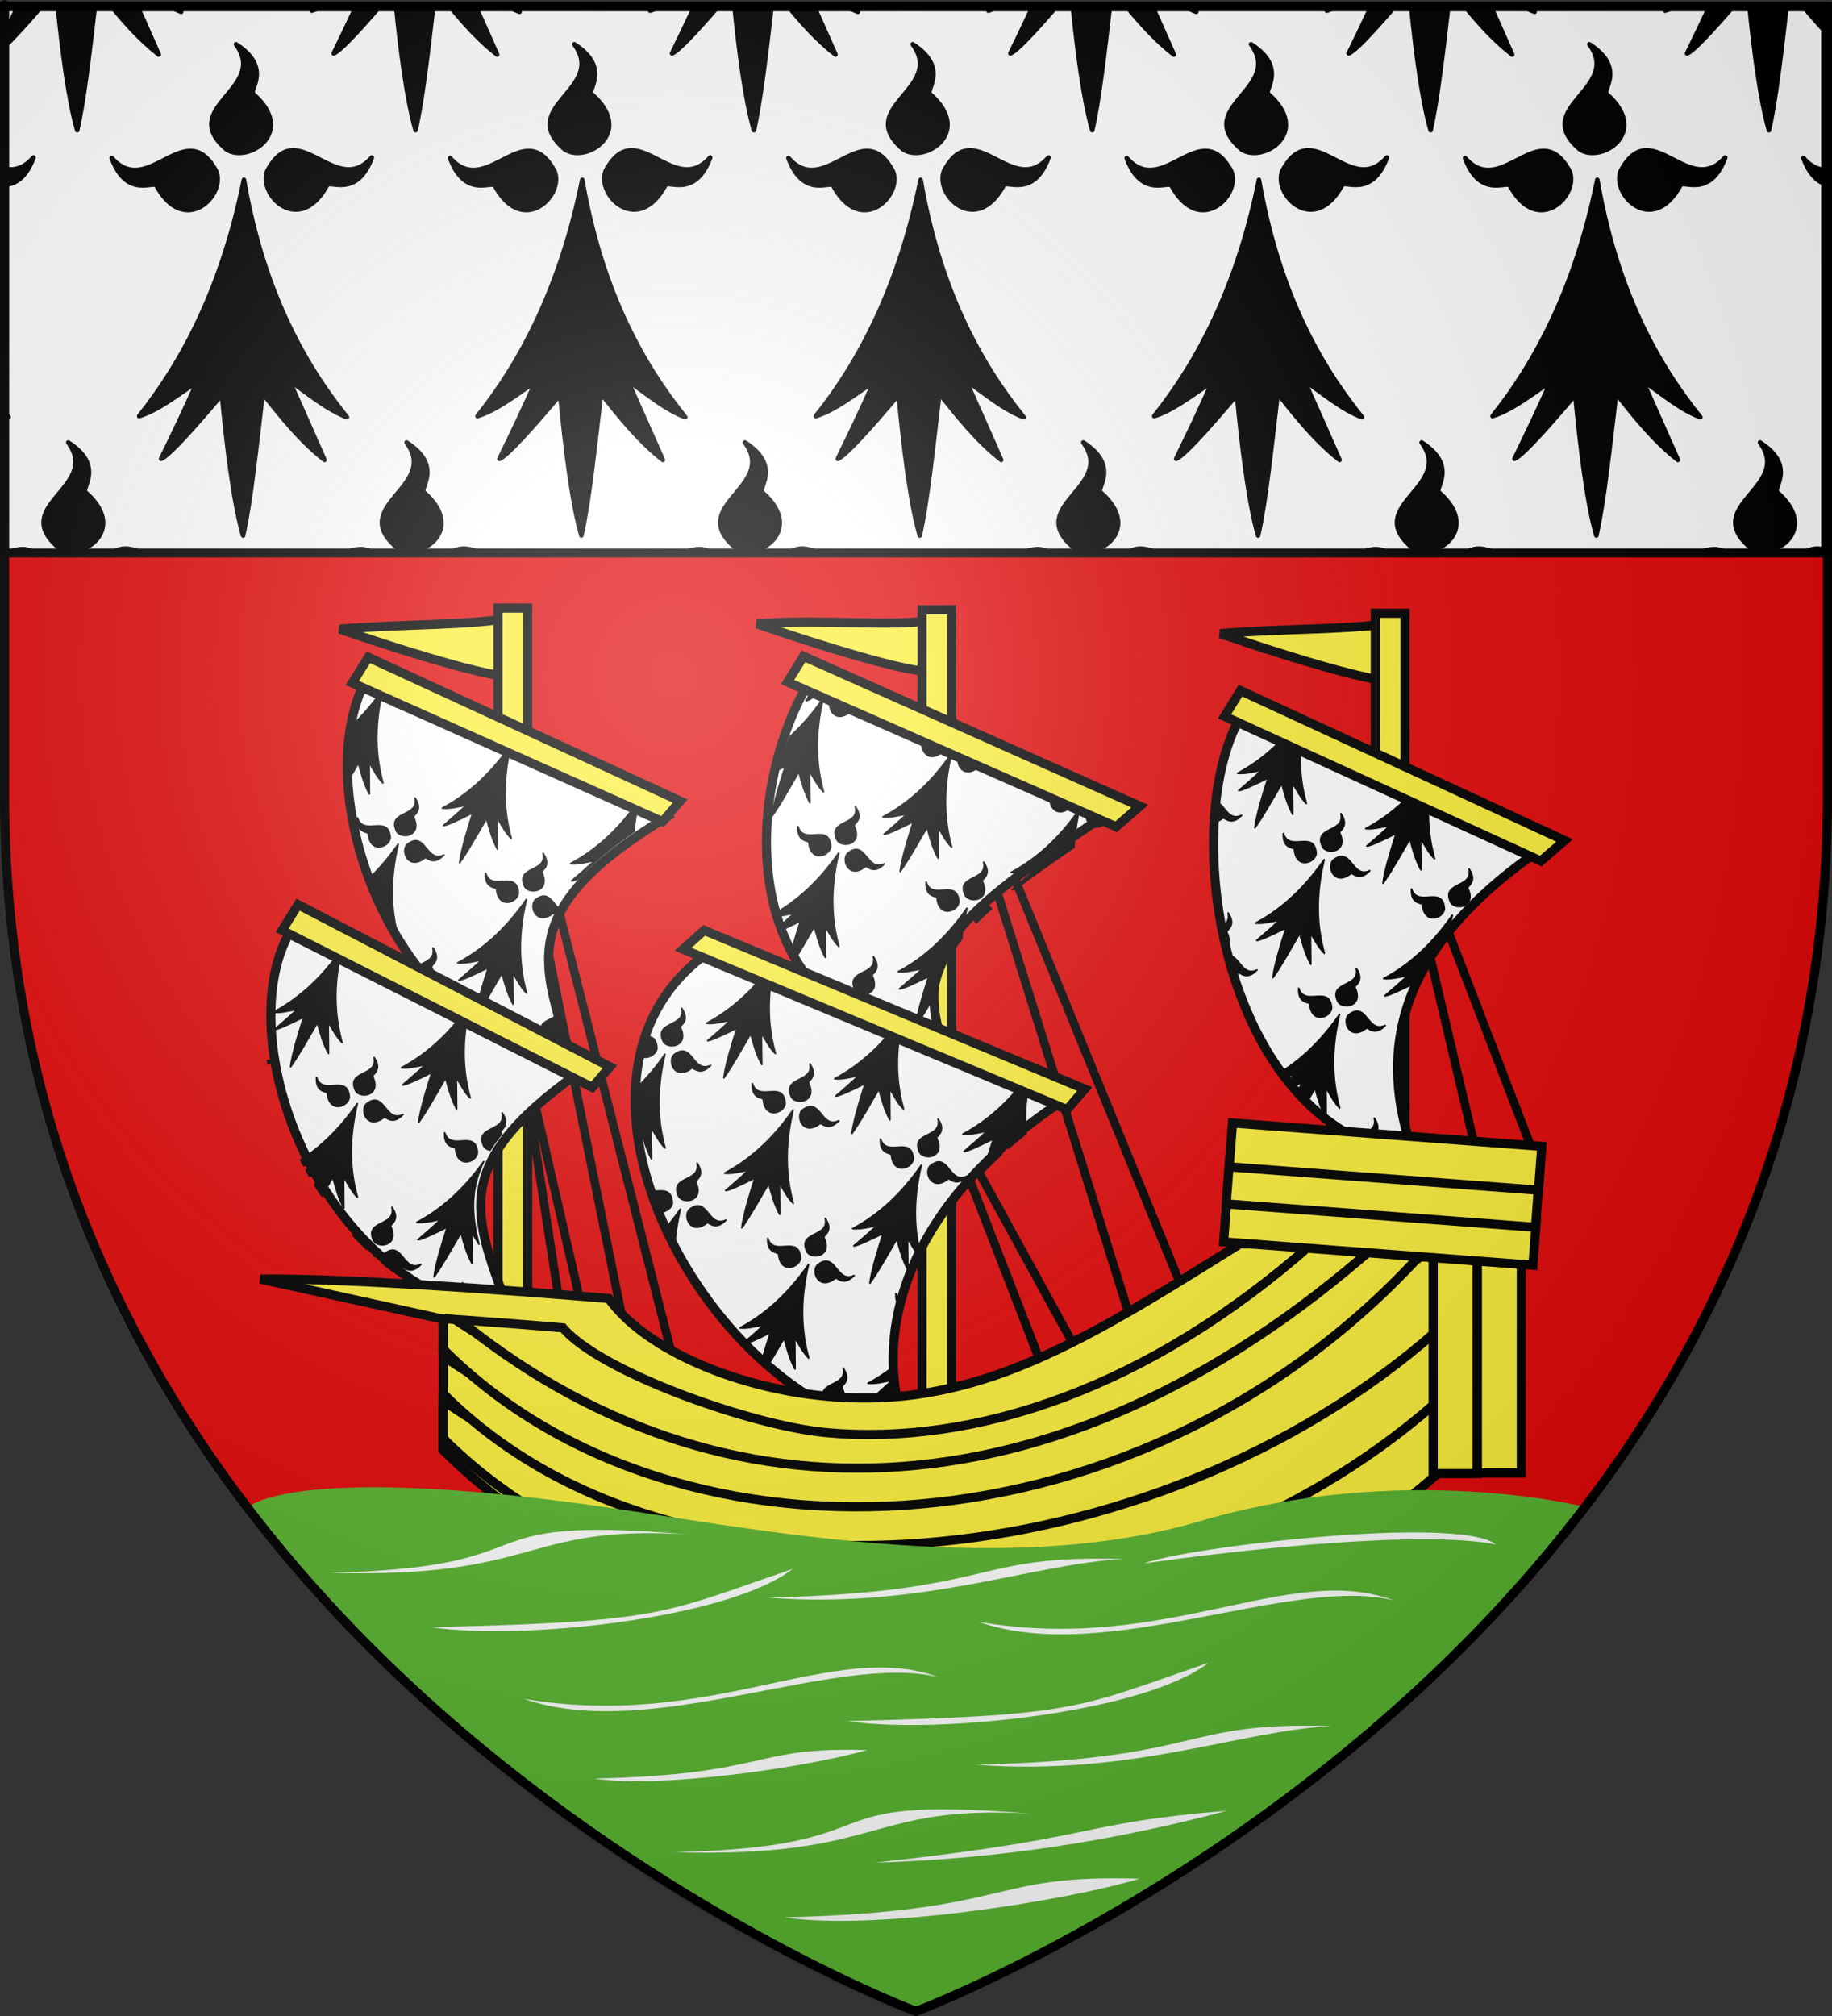 <?xml version="1.0" encoding="UTF-8" standalone="no"?>
<!-- Created with Inkscape (http://www.inkscape.org/) -->
<svg
   xmlns:dc="http://purl.org/dc/elements/1.1/"
   xmlns:cc="http://web.resource.org/cc/"
   xmlns:rdf="http://www.w3.org/1999/02/22-rdf-syntax-ns#"
   xmlns:svg="http://www.w3.org/2000/svg"
   xmlns="http://www.w3.org/2000/svg"
   xmlns:xlink="http://www.w3.org/1999/xlink"
   xmlns:sodipodi="http://sodipodi.sourceforge.net/DTD/sodipodi-0.dtd"
   xmlns:inkscape="http://www.inkscape.org/namespaces/inkscape"
   version="1.0"
   width="600"
   height="660"
   id="svg2"
   sodipodi:version="0.32"
   inkscape:version="0.45.1"
   sodipodi:docname="Blason_Nantes.svg"
   inkscape:output_extension="org.inkscape.output.svg.inkscape"
   sodipodi:docbase="C:\Documents and Settings\Administrateur\Bureau">
  <rect width="100%" height="100%" fill="#333333" stroke="none"/>
  <sodipodi:namedview
     inkscape:window-height="952"
     inkscape:window-width="1280"
     inkscape:pageshadow="2"
     inkscape:pageopacity="0.0"
     guidetolerance="10.0"
     gridtolerance="10.0"
     objecttolerance="10.0"
     borderopacity="1.0"
     bordercolor="#666666"
     pagecolor="#ffffff"
     id="base"
     inkscape:zoom="1.1454545"
     inkscape:cx="472.58917"
     inkscape:cy="327.32041"
     inkscape:window-x="-4"
     inkscape:window-y="-4"
     inkscape:current-layer="svg2" />
  <desc
     id="desc4">Flag of Canton of Valais (Wallis)</desc>
  <defs
     id="defs6">
    <linearGradient
       id="linearGradient2893">
      <stop
         style="stop-color:#ffffff;stop-opacity:0.314"
         offset="0"
         id="stop2895" />
      <stop
         style="stop-color:#ffffff;stop-opacity:0.251"
         offset="0.19"
         id="stop2897" />
      <stop
         style="stop-color:#6b6b6b;stop-opacity:0.125"
         offset="0.6"
         id="stop2901" />
      <stop
         style="stop-color:#000000;stop-opacity:0.125"
         offset="1"
         id="stop2899" />
    </linearGradient>
    <linearGradient
       id="linearGradient2885">
      <stop
         style="stop-color:#ffffff;stop-opacity:1"
         offset="0"
         id="stop2887" />
      <stop
         style="stop-color:#ffffff;stop-opacity:1"
         offset="0.229"
         id="stop2891" />
      <stop
         style="stop-color:#000000;stop-opacity:1"
         offset="1"
         id="stop2889" />
    </linearGradient>
    <linearGradient
       id="linearGradient2955">
      <stop
         style="stop-color:#fd0000;stop-opacity:1"
         offset="0"
         id="stop2867" />
      <stop
         style="stop-color:#e77275;stop-opacity:0.659"
         offset="0.5"
         id="stop2873" />
      <stop
         style="stop-color:#000000;stop-opacity:0.323"
         offset="1"
         id="stop2959" />
    </linearGradient>
    <radialGradient
       cx="225.524"
       cy="218.901"
       r="300"
       fx="225.524"
       fy="218.901"
       id="radialGradient2961"
       xlink:href="#linearGradient2955"
       gradientUnits="userSpaceOnUse"
       gradientTransform="matrix(-4.167939e-4,2.183,-1.884,-3.599562e-4,615.597,-289.121)" />
    <polygon
       points="0,-1 0.588,0.809 -0.951,-0.309 0.951,-0.309 -0.588,0.809 0,-1 "
       transform="scale(53,53)"
       id="star" />
    <clipPath
       id="clip">
      <path
         d="M 0,-200 L 0,600 L 300,600 L 300,-200 L 0,-200 z "
         id="path10" />
    </clipPath>
    <radialGradient
       cx="225.524"
       cy="218.901"
       r="300"
       fx="225.524"
       fy="218.901"
       id="radialGradient1911"
       xlink:href="#linearGradient2955"
       gradientUnits="userSpaceOnUse"
       gradientTransform="matrix(-4.167939e-4,2.183,-1.884,-3.599562e-4,615.597,-289.121)" />
    <radialGradient
       cx="225.524"
       cy="218.901"
       r="300"
       fx="225.524"
       fy="218.901"
       id="radialGradient2865"
       xlink:href="#linearGradient2955"
       gradientUnits="userSpaceOnUse"
       gradientTransform="matrix(0,1.749,-1.593,-1.049767e-7,551.788,-191.29)" />
    <radialGradient
       cx="225.524"
       cy="218.901"
       r="300"
       fx="225.524"
       fy="218.901"
       id="radialGradient2871"
       xlink:href="#linearGradient2955"
       gradientUnits="userSpaceOnUse"
       gradientTransform="matrix(0,1.386,-1.323,-5.741131e-8,-158.082,-109.541)" />
    <radialGradient
       cx="221.445"
       cy="226.331"
       r="300"
       fx="221.445"
       fy="226.331"
       id="radialGradient3163"
       xlink:href="#linearGradient2893"
       gradientUnits="userSpaceOnUse"
       gradientTransform="matrix(1.353,0,0,1.349,-77.629,-85.747)" />
    <radialGradient
       cx="225.524"
       cy="218.901"
       r="300"
       fx="225.524"
       fy="218.901"
       id="radialGradient2249"
       xlink:href="#linearGradient2955"
       gradientUnits="userSpaceOnUse"
       gradientTransform="matrix(0,1.386,-1.323,-5.741131e-8,-158.082,-109.541)" />
    <radialGradient
       cx="225.524"
       cy="218.901"
       r="300"
       fx="225.524"
       fy="218.901"
       id="radialGradient2247"
       xlink:href="#linearGradient2955"
       gradientUnits="userSpaceOnUse"
       gradientTransform="matrix(0,1.749,-1.593,-1.049767e-7,551.788,-191.29)" />
    <radialGradient
       cx="225.524"
       cy="218.901"
       r="300"
       fx="225.524"
       fy="218.901"
       id="radialGradient2245"
       xlink:href="#linearGradient2955"
       gradientUnits="userSpaceOnUse"
       gradientTransform="matrix(-4.167939e-4,2.183,-1.884,-3.599562e-4,615.597,-289.121)" />
    <clipPath
       id="clipPath2241">
      <path
         d="M 0,-200 L 0,600 L 300,600 L 300,-200 L 0,-200 z "
         id="path2243" />
    </clipPath>
    <polygon
       points="0,-1 0.588,0.809 -0.951,-0.309 0.951,-0.309 -0.588,0.809 0,-1 "
       transform="scale(53,53)"
       id="polygon2239" />
    <radialGradient
       cx="225.524"
       cy="218.901"
       r="300"
       fx="225.524"
       fy="218.901"
       id="radialGradient2237"
       xlink:href="#linearGradient2955"
       gradientUnits="userSpaceOnUse"
       gradientTransform="matrix(-4.167939e-4,2.183,-1.884,-3.599562e-4,615.597,-289.121)" />
    <linearGradient
       id="linearGradient2229">
      <stop
         style="stop-color:#fd0000;stop-opacity:1"
         offset="0"
         id="stop2231" />
      <stop
         style="stop-color:#e77275;stop-opacity:0.659"
         offset="0.5"
         id="stop2233" />
      <stop
         style="stop-color:#000000;stop-opacity:0.323"
         offset="1"
         id="stop2235" />
    </linearGradient>
    <linearGradient
       id="linearGradient2221">
      <stop
         style="stop-color:#ffffff;stop-opacity:1"
         offset="0"
         id="stop2223" />
      <stop
         style="stop-color:#ffffff;stop-opacity:1"
         offset="0.229"
         id="stop2225" />
      <stop
         style="stop-color:#000000;stop-opacity:1"
         offset="1"
         id="stop2227" />
    </linearGradient>
    <linearGradient
       id="linearGradient2211">
      <stop
         style="stop-color:#ffffff;stop-opacity:0.314"
         offset="0"
         id="stop2213" />
      <stop
         style="stop-color:#ffffff;stop-opacity:0.251"
         offset="0.19"
         id="stop2215" />
      <stop
         style="stop-color:#6b6b6b;stop-opacity:0.125"
         offset="0.6"
         id="stop2217" />
      <stop
         style="stop-color:#000000;stop-opacity:0.125"
         offset="1"
         id="stop2219" />
    </linearGradient>
    <radialGradient
       cx="221.445"
       cy="226.331"
       r="300"
       fx="221.445"
       fy="226.331"
       id="radialGradient2272"
       xlink:href="#linearGradient2893"
       gradientUnits="userSpaceOnUse"
       gradientTransform="matrix(1.353,0,0,1.349,-79.129,-84.247)" />
    <radialGradient
       cx="221.445"
       cy="226.331"
       r="300"
       fx="221.445"
       fy="226.331"
       id="radialGradient2345"
       xlink:href="#linearGradient2893"
       gradientUnits="userSpaceOnUse"
       gradientTransform="matrix(1.353,0,0,1.349,-79.129,-84.247)" />
    <radialGradient
       inkscape:collect="always"
       xlink:href="#linearGradient2893"
       id="radialGradient2348"
       gradientUnits="userSpaceOnUse"
       gradientTransform="matrix(1.353,0,0,1.349,-79.129,-84.247)"
       cx="221.445"
       cy="226.331"
       fx="221.445"
       fy="226.331"
       r="300" />
    <radialGradient
       inkscape:collect="always"
       xlink:href="#linearGradient2893"
       id="radialGradient2351"
       gradientUnits="userSpaceOnUse"
       gradientTransform="matrix(1.353,0,0,1.349,-79.129,-84.247)"
       cx="221.445"
       cy="226.331"
       fx="221.445"
       fy="226.331"
       r="300" />
    <radialGradient
       inkscape:collect="always"
       xlink:href="#linearGradient2893"
       id="radialGradient2276"
       gradientUnits="userSpaceOnUse"
       gradientTransform="matrix(1.353,0,0,1.349,-79.129,-84.247)"
       cx="221.445"
       cy="226.331"
       fx="221.445"
       fy="226.331"
       r="300" />
  </defs>
  <g
     id="g2489">
    <path
       id="path2855"
       style="fill:#e20909;fill-opacity:1;fill-rule:evenodd;stroke:none;stroke-width:1px;stroke-linecap:butt;stroke-linejoin:miter;stroke-opacity:1;display:inline"
       d="M 299.426,659 C 299.426,659 597.926,546.68 597.926,261.228 C 597.926,-24.223 597.926,2.676 597.926,2.676 L 0.926,2.676 L 0.926,261.228 C 0.926,546.68 299.426,659 299.426,659 z " />
    <g
       id="g2438">
      <g
         id="g3250">
        <path
           id="path2265"
           style="fill:none;fill-rule:evenodd;stroke:#000000;stroke-width:2.8;stroke-linecap:butt;stroke-linejoin:miter;stroke-miterlimit:4;stroke-dasharray:none;stroke-opacity:1"
           d="M 315.873,247.302 C 392.063,433.81 392.063,433.81 392.063,433.81" />
        <path
           id="path2267"
           style="fill:none;fill-rule:evenodd;stroke:#000000;stroke-width:2.8;stroke-linecap:butt;stroke-linejoin:miter;stroke-miterlimit:4;stroke-dasharray:none;stroke-opacity:1"
           d="M 319.841,270.317 C 373.81,443.333 373.81,443.333 373.81,443.333" />
        <path
           id="path2269"
           style="fill:none;fill-rule:evenodd;stroke:#000000;stroke-width:2.8;stroke-linecap:butt;stroke-linejoin:miter;stroke-miterlimit:4;stroke-dasharray:none;stroke-opacity:1"
           d="M 356.349,448.889 C 356.349,448.889 356.349,448.889 307.143,359.206 C 341.27,447.302 341.27,447.302 341.27,447.302" />
        <path
           id="path2271"
           style="fill:none;fill-rule:evenodd;stroke:#000000;stroke-width:2.8;stroke-linecap:butt;stroke-linejoin:miter;stroke-miterlimit:4;stroke-dasharray:none;stroke-opacity:1"
           d="M 501.587,375.873 C 501.587,375.873 501.587,375.873 453.968,252.063 C 483.333,376.667 483.333,376.667 483.333,376.667" />
        <path
           id="path2273"
           style="fill:none;fill-rule:evenodd;stroke:#000000;stroke-width:2.8;stroke-linecap:butt;stroke-linejoin:miter;stroke-miterlimit:4;stroke-dasharray:none;stroke-opacity:1"
           d="M 169.048,243.333 C 222.222,452.063 222.222,452.063 222.222,452.063" />
        <path
           id="path2275"
           style="fill:none;fill-rule:evenodd;stroke:#000000;stroke-width:2.8;stroke-linecap:butt;stroke-linejoin:miter;stroke-miterlimit:4;stroke-dasharray:none;stroke-opacity:1"
           d="M 165.873,244.127 C 206.349,444.127 206.349,444.127 206.349,444.127" />
        <path
           id="path2277"
           style="fill:none;fill-rule:evenodd;stroke:#000000;stroke-width:2.8;stroke-linecap:butt;stroke-linejoin:miter;stroke-miterlimit:4;stroke-dasharray:none;stroke-opacity:1"
           d="M 191.27,431.429 C 191.27,431.429 191.27,431.429 169.048,334.603 C 183.333,427.46 183.333,427.46 183.333,427.46" />
      </g>
      <path
         d="M 399.664,207.423 C 420.789,205.658 444.289,206.284 457.684,203.588 C 461.007,205.195 457.879,219.403 457.28,222.545 C 455.026,224.987 424.79,216.086 399.664,207.423 z "
         style="fill:#fcef3c;fill-opacity:1;fill-rule:evenodd;stroke:#000000;stroke-width:3;stroke-linecap:butt;stroke-linejoin:miter;stroke-miterlimit:4;stroke-dasharray:none;stroke-opacity:1;display:inline"
         id="path24450" />
      <path
         d="M 450.433,200.761 L 450.433,461.485 L 460.146,461.485 L 460.146,200.761 L 450.433,200.761 z "
         style="fill:#fcef3c;fill-opacity:1;fill-rule:evenodd;stroke:#000000;stroke-width:3;stroke-linecap:butt;stroke-linejoin:miter;stroke-miterlimit:4;stroke-dasharray:none;stroke-opacity:1;display:inline"
         id="path15633" />
      <g
         transform="translate(-322.222,760.317)"
         id="g30401">
        <path
           d="M 730.784,-529.186 C 706.617,-495.985 720.552,-390.483 785.403,-381.777 C 773.211,-415.599 779.11,-449.903 827.52,-482.723 L 730.784,-529.186 z "
           style="fill:#ffffff;fill-opacity:1;fill-rule:evenodd;stroke:#000000;stroke-width:3;stroke-linecap:butt;stroke-linejoin:miter;stroke-miterlimit:4;stroke-dasharray:none;stroke-opacity:1;display:inline"
           id="path30008" />
        <path
           d="M 746.333,-523.039 C 740.088,-515.344 733.614,-510.382 727.552,-507.164 C 729.766,-506.905 732.665,-507.621 735.427,-508.164 C 732.813,-505.691 730.387,-503.623 727.927,-501.507 C 728.83,-501.46 732.455,-503.084 737.521,-505.601 C 735.69,-499.922 733.744,-493.476 733.208,-489.32 C 735.648,-492.646 738.926,-498.469 742.021,-503.789 C 742.958,-500.407 743.81,-497.028 745.615,-493.695 L 745.521,-504.007 C 746.904,-501.765 748.284,-498.971 750.052,-497.289 C 748.129,-504.227 747.304,-512.199 748.802,-521.851 L 746.333,-523.039 z M 787.115,-503.445 C 781.239,-496.564 775.197,-492.052 769.521,-489.039 C 771.735,-488.78 774.665,-489.496 777.427,-490.039 C 774.813,-487.566 772.356,-485.466 769.896,-483.351 C 770.798,-483.304 774.424,-484.927 779.49,-487.445 C 777.659,-481.766 775.713,-475.319 775.177,-471.164 C 777.617,-474.49 780.895,-480.344 783.99,-485.664 C 784.926,-482.282 785.779,-478.903 787.583,-475.57 L 787.49,-485.851 C 788.873,-483.608 790.284,-480.846 792.052,-479.164 C 790.257,-485.64 789.407,-493.017 790.521,-501.82 L 787.115,-503.445 z M 719.708,-498.07 C 719.627,-498.072 719.542,-498.045 719.458,-498.039 C 719.235,-495.781 719.086,-493.45 718.99,-491.101 C 719.99,-490.993 721.233,-491.352 722.677,-492.476 C 723.182,-493.057 725.252,-489.583 728.865,-493.382 C 724.048,-491.073 723.12,-497.995 719.708,-498.07 z M 761.396,-493.914 C 762.876,-487.508 752.017,-489.907 755.427,-482.976 C 757.054,-480.42 763.887,-481.468 760.958,-487.664 C 760.502,-488.283 764.316,-489.56 761.396,-493.914 z M 742.552,-487.414 C 742.26,-482.179 746.223,-483.023 746.146,-482.257 C 746.786,-475.435 753.175,-477.979 753.271,-481.007 C 752.67,-488.709 744.545,-481.148 742.552,-487.414 z M 761.271,-479.914 C 760.576,-479.822 759.774,-479.451 758.833,-478.695 C 756.694,-476.549 759.238,-470.11 764.646,-474.32 C 765.151,-474.901 767.221,-471.458 770.833,-475.257 C 765.831,-472.859 765.021,-480.406 761.271,-479.914 z M 755.896,-478.851 C 748.566,-468.283 740.687,-461.955 733.427,-458.101 C 735.641,-457.842 738.571,-458.559 741.333,-459.101 C 738.719,-456.629 736.262,-454.529 733.802,-452.414 C 734.705,-452.366 738.361,-454.021 743.427,-456.539 C 741.597,-450.859 739.651,-444.413 739.115,-440.257 C 741.555,-443.583 744.801,-449.407 747.896,-454.726 C 748.833,-451.345 749.716,-447.966 751.521,-444.632 L 751.396,-454.914 C 752.779,-452.671 754.191,-449.908 755.958,-448.226 C 753.647,-456.565 752.906,-466.406 755.896,-478.851 z M 803.365,-475.789 C 804.845,-469.383 793.986,-471.751 797.396,-464.82 C 798.249,-463.479 800.528,-463.167 802.083,-464.039 C 802.496,-464.469 802.908,-464.89 803.333,-465.32 C 803.804,-466.297 803.804,-467.683 802.927,-469.539 C 802.47,-470.158 806.285,-471.435 803.365,-475.789 z M 784.521,-469.257 C 784.229,-464.023 788.192,-464.898 788.115,-464.132 C 788.755,-457.31 795.175,-459.854 795.271,-462.882 C 794.67,-470.584 786.514,-462.992 784.521,-469.257 z M 724.458,-461.414 C 725.068,-458.776 723.582,-457.649 721.865,-456.726 C 722.338,-454.413 722.838,-452.114 723.427,-449.82 C 724.666,-450.681 725.323,-452.409 724.021,-455.164 C 723.564,-455.783 727.379,-457.06 724.458,-461.414 z M 797.865,-460.695 C 790.535,-450.126 782.656,-443.799 775.396,-439.945 C 777.61,-439.686 780.54,-440.403 783.302,-440.945 C 780.688,-438.473 778.231,-436.404 775.771,-434.289 C 776.603,-434.245 779.842,-435.66 784.302,-437.851 C 787.258,-444.915 791.585,-451.949 797.49,-458.945 C 797.615,-459.522 797.723,-460.107 797.865,-460.695 z M 724.333,-447.414 C 724.253,-447.403 724.166,-447.369 724.083,-447.351 C 724.689,-445.16 725.37,-443.004 726.083,-440.851 C 726.592,-441.076 727.133,-441.372 727.708,-441.82 C 728.213,-442.401 730.284,-438.958 733.896,-442.757 C 728.894,-440.359 728.083,-447.906 724.333,-447.414 z M 766.427,-443.289 C 767.908,-436.883 757.048,-439.251 760.458,-432.32 C 762.085,-429.764 768.918,-430.843 765.99,-437.039 C 765.533,-437.658 769.347,-438.935 766.427,-443.289 z M 747.583,-436.757 C 747.292,-431.523 751.254,-432.398 751.177,-431.632 C 751.817,-424.81 758.237,-427.354 758.333,-430.382 C 757.732,-438.084 749.576,-430.492 747.583,-436.757 z M 766.708,-429.289 C 765.921,-429.306 765.025,-428.946 763.896,-428.039 C 761.756,-425.893 764.27,-419.485 769.677,-423.695 C 770.182,-424.276 772.284,-420.802 775.896,-424.601 C 771.079,-422.292 770.12,-429.214 766.708,-429.289 z M 760.927,-428.195 C 754.789,-419.345 748.275,-413.477 742.052,-409.539 C 742.48,-408.975 742.924,-408.433 743.365,-407.882 C 744.36,-408.07 745.371,-408.25 746.365,-408.445 C 745.7,-407.816 745.042,-407.218 744.396,-406.632 C 744.94,-405.98 745.49,-405.327 746.052,-404.695 C 746.827,-405.07 747.593,-405.452 748.458,-405.882 C 748.159,-404.952 747.851,-403.997 747.552,-403.039 C 748.537,-401.993 749.545,-400.987 750.583,-400.007 C 751.379,-401.382 752.137,-402.743 752.927,-404.101 C 753.718,-401.246 754.505,-398.397 755.802,-395.57 C 756.049,-395.38 756.302,-395.194 756.552,-395.007 L 756.458,-404.289 C 757.841,-402.046 759.222,-399.252 760.99,-397.57 C 758.679,-405.909 757.937,-415.75 760.927,-428.195 z M 772.333,-394.226 C 773.195,-390.499 769.867,-389.727 767.615,-388.382 C 769.167,-387.67 770.765,-387.027 772.396,-386.445 C 772.279,-386.914 772.124,-387.428 771.865,-387.976 C 771.408,-388.596 775.254,-389.872 772.333,-394.226 z M 782.365,-390.414 C 781.725,-390.041 781.089,-389.655 780.458,-389.32 C 781.141,-389.24 781.885,-389.248 782.677,-389.32 C 782.569,-389.685 782.468,-390.049 782.365,-390.414 z M 783.708,-386.132 C 782.901,-385.43 782.103,-384.727 781.302,-384.039 C 781.53,-383.995 781.761,-383.954 781.99,-383.914 C 782.561,-384.108 783.301,-384.406 784.177,-384.789 C 784.022,-385.235 783.857,-385.686 783.708,-386.132 z "
           style="fill:#000000;fill-opacity:1;fill-rule:evenodd;stroke:#000000;stroke-width:0.54;stroke-linecap:round;stroke-linejoin:round;stroke-miterlimit:4;stroke-opacity:1"
           id="path30084" />
      </g>
      <path
         d="M 401.047,234.504 L 504.624,281.902 L 512.409,275.168 L 406.271,226.086 L 401.047,234.504 z "
         style="fill:#fcef3c;fill-opacity:1;fill-rule:evenodd;stroke:#000000;stroke-width:3;stroke-linecap:butt;stroke-linejoin:miter;stroke-miterlimit:4;stroke-dasharray:none;stroke-opacity:1;display:inline"
         id="path18553" />
      <g
         id="g31386"
         transform="translate(136.508,673.016)">
        <path
           id="path20520"
           style="fill:#fcef3c;fill-opacity:1;fill-rule:evenodd;stroke:#000000;stroke-width:3;stroke-linecap:butt;stroke-linejoin:miter;stroke-miterlimit:4;stroke-dasharray:none;stroke-opacity:1"
           d="M -25.232,-467.04 C -4.107,-468.806 17.806,-468.179 31.201,-470.875 C 34.524,-469.268 32.983,-455.061 32.384,-451.918 C 30.13,-449.476 -0.106,-458.377 -25.232,-467.04 z " />
        <path
           id="path15631"
           style="fill:#fcef3c;fill-opacity:1;fill-rule:evenodd;stroke:#000000;stroke-width:3;stroke-linecap:butt;stroke-linejoin:miter;stroke-miterlimit:4;stroke-dasharray:none;stroke-opacity:1;display:inline"
           d="M 26.592,-473.939 L 26.592,-213.215 L 36.306,-213.215 L 36.306,-473.939 L 26.592,-473.939 z " />
        <g
           id="g30413"
           transform="translate(-633.333,371.429)">
          <path
             id="path30002"
             style="fill:#ffffff;fill-opacity:1;fill-rule:evenodd;stroke:#000000;stroke-width:3;stroke-linecap:butt;stroke-linejoin:miter;stroke-miterlimit:4;stroke-dasharray:none;stroke-opacity:1;display:inline"
             d="M 593.891,-742.668 C 569.724,-709.467 599.372,-621.923 664.223,-613.217 C 652.031,-647.039 642.217,-663.385 690.627,-696.205 L 593.891,-742.668 z " />
          <path
             id="path30264"
             style="fill:#000000;fill-opacity:1;fill-rule:evenodd;stroke:#000000;stroke-width:0.54;stroke-linecap:round;stroke-linejoin:round;stroke-miterlimit:4;stroke-opacity:1"
             d="M 595.496,-740.858 C 595.963,-737.274 599.096,-737.885 599.027,-737.201 C 599.654,-730.521 605.805,-732.822 606.152,-735.764 L 597.277,-740.014 C 597.201,-740.051 597.132,-740.096 597.059,-740.139 L 595.496,-740.858 z M 608.777,-733.764 C 601.448,-723.195 593.569,-716.899 586.309,-713.045 C 588.522,-712.786 591.453,-713.503 594.215,-714.045 C 591.601,-711.573 589.143,-709.473 586.684,-707.358 C 587.586,-707.31 591.243,-708.965 596.309,-711.483 C 594.478,-705.803 592.532,-699.357 591.996,-695.201 C 594.436,-698.527 597.683,-704.351 600.777,-709.67 C 601.714,-706.288 602.598,-702.91 604.402,-699.576 L 604.309,-709.858 C 605.692,-707.615 607.072,-704.852 608.84,-703.17 C 606.529,-711.509 605.787,-721.319 608.777,-733.764 z M 611.402,-733.233 C 609.865,-730.802 612.419,-725.287 617.527,-729.264 C 617.902,-729.695 619.152,-727.912 621.246,-728.514 L 611.402,-733.233 z M 640.996,-719.014 C 641.508,-713.734 645.491,-714.129 647.277,-715.983 L 640.996,-719.014 z M 650.09,-714.67 C 642.957,-704.687 635.342,-698.623 628.309,-694.889 C 630.522,-694.63 633.421,-695.347 636.184,-695.889 C 633.569,-693.417 631.143,-691.348 628.684,-689.233 C 629.586,-689.185 633.211,-690.809 638.277,-693.326 C 636.447,-687.647 634.501,-681.201 633.965,-677.045 C 636.405,-680.371 639.683,-686.226 642.777,-691.545 C 643.714,-688.163 644.567,-684.753 646.371,-681.42 L 646.277,-691.733 C 647.66,-689.49 649.041,-686.696 650.809,-685.014 C 648.572,-693.085 647.832,-702.568 650.496,-714.451 L 650.09,-714.67 z M 652.965,-713.264 C 653.042,-710.94 655.128,-708.402 658.652,-710.545 L 652.965,-713.264 z M 683.59,-698.576 C 684.447,-696.761 686.013,-696.351 687.402,-696.733 L 683.59,-698.576 z M 619.34,-698.233 C 620.82,-691.827 609.93,-694.195 613.34,-687.264 C 614.967,-684.708 621.8,-685.787 618.871,-691.983 C 618.414,-692.602 622.26,-693.878 619.34,-698.233 z M 586.809,-697.701 C 585.896,-697.264 585.111,-697.149 584.434,-697.264 C 584.498,-696.879 584.583,-696.493 584.652,-696.108 C 585.297,-696.362 586.016,-696.868 586.809,-697.701 z M 600.496,-691.701 C 600.204,-686.467 604.135,-687.311 604.059,-686.545 C 604.699,-679.722 611.119,-682.298 611.215,-685.326 C 610.614,-693.027 602.489,-685.436 600.496,-691.701 z M 619.621,-684.233 C 618.834,-684.25 617.906,-683.89 616.777,-682.983 C 614.638,-680.837 617.182,-674.429 622.59,-678.639 C 623.095,-679.22 625.165,-675.745 628.777,-679.545 C 623.96,-677.236 623.033,-684.158 619.621,-684.233 z M 613.84,-683.139 C 607.821,-674.461 601.422,-668.637 595.309,-664.701 C 595.628,-664.075 595.946,-663.449 596.277,-662.826 C 597.268,-663.013 598.257,-663.195 599.246,-663.389 C 598.507,-662.69 597.806,-662.036 597.09,-661.389 C 597.094,-661.381 597.085,-661.366 597.09,-661.358 C 597.464,-660.679 597.857,-659.999 598.246,-659.326 C 599.21,-659.787 600.223,-660.271 601.34,-660.826 C 600.875,-659.385 600.388,-657.91 599.934,-656.42 C 600.672,-655.226 601.462,-654.057 602.246,-652.889 C 603.431,-654.918 604.648,-656.997 605.84,-659.045 C 606.777,-655.663 607.629,-652.253 609.434,-648.92 L 609.34,-659.233 C 610.723,-656.99 612.103,-654.196 613.871,-652.514 C 611.56,-660.853 610.85,-670.694 613.84,-683.139 z M 661.309,-680.076 C 662.789,-673.671 651.93,-676.039 655.34,-669.108 C 655.747,-668.469 656.486,-668.082 657.309,-667.92 C 658.388,-669.652 659.63,-671.411 661.09,-673.201 C 661.009,-673.41 660.944,-673.605 660.84,-673.826 C 660.383,-674.446 664.229,-675.722 661.309,-680.076 z M 642.465,-673.576 C 642.173,-668.342 646.104,-669.186 646.027,-668.42 C 646.667,-661.597 653.087,-664.142 653.184,-667.17 C 652.583,-674.871 644.458,-667.311 642.465,-673.576 z M 655.215,-664.139 C 648.058,-654.086 640.401,-648.012 633.34,-644.264 C 635.554,-644.005 638.484,-644.722 641.246,-645.264 C 638.632,-642.792 636.175,-640.692 633.715,-638.576 C 634.617,-638.529 638.243,-640.184 643.309,-642.701 C 641.478,-637.022 639.532,-630.576 638.996,-626.42 C 641.436,-629.746 644.714,-635.569 647.809,-640.889 C 648.745,-637.507 649.629,-634.128 651.434,-630.795 L 651.309,-641.076 C 652.076,-639.831 652.846,-638.436 653.684,-637.139 C 651.194,-646.696 650.898,-655.203 655.215,-664.139 z M 625.215,-649.17 C 626.695,-642.764 615.836,-645.132 619.246,-638.201 C 620.873,-635.645 627.706,-636.725 624.777,-642.92 C 624.321,-643.54 628.135,-644.816 625.215,-649.17 z M 613.121,-640.014 C 612.888,-640.009 612.673,-639.997 612.434,-639.983 C 613.878,-638.423 615.39,-636.913 616.934,-635.451 C 617.036,-635.71 617.081,-635.991 617.09,-636.264 C 616.827,-639.633 615.122,-640.055 613.121,-640.014 z M 625.09,-635.139 C 624.395,-635.048 623.593,-634.676 622.652,-633.92 C 621.951,-633.217 621.756,-632.049 621.996,-630.951 C 623.171,-629.992 624.397,-629.1 625.621,-628.201 C 626.451,-628.318 627.397,-628.714 628.465,-629.545 C 628.97,-630.126 631.04,-626.683 634.652,-630.483 C 629.65,-628.085 628.84,-635.632 625.09,-635.139 z M 619.715,-634.076 C 619.546,-633.833 619.384,-633.597 619.215,-633.358 C 619.309,-633.274 619.402,-633.19 619.496,-633.108 C 619.569,-633.431 619.636,-633.75 619.715,-634.076 z M 648.371,-624.483 C 648.079,-619.248 652.01,-620.123 651.934,-619.358 C 652.574,-612.535 658.994,-615.079 659.09,-618.108 C 658.489,-625.809 650.364,-618.217 648.371,-624.483 z M 661.152,-615.201 C 660.771,-614.664 660.411,-614.123 660.027,-613.608 C 660.4,-613.549 660.777,-613.474 661.152,-613.42 C 661.231,-613.804 661.316,-614.187 661.402,-614.576 C 661.322,-614.797 661.232,-614.982 661.152,-615.201 z " />
        </g>
        <g
           id="g30405"
           transform="translate(-557.143,122.222)">
          <path
             id="path30000"
             style="fill:#ffffff;fill-opacity:1;fill-rule:evenodd;stroke:#000000;stroke-width:3;stroke-linecap:butt;stroke-linejoin:miter;stroke-miterlimit:4;stroke-dasharray:none;stroke-opacity:1;display:inline"
             d="M 544.2,-578.361 C 518.579,-546.269 544.3,-457.492 608.699,-445.907 C 598.025,-480.239 588.949,-497.005 638.772,-527.637 L 544.2,-578.361 z " />
          <path
             id="path30130"
             style="fill:#000000;fill-opacity:1;fill-rule:evenodd;stroke:#000000;stroke-width:0.54;stroke-linecap:round;stroke-linejoin:round;stroke-miterlimit:4;stroke-opacity:1"
             d="M 546.333,-578.507 C 544.981,-577.57 544.231,-576.285 545.521,-573.664 C 546.861,-571.558 551.733,-571.917 551.771,-575.57 L 546.333,-578.507 z M 540.302,-575.476 C 539.249,-573.636 538.291,-571.677 537.49,-569.601 C 539.545,-567.382 543.322,-569.41 543.396,-571.726 C 543.172,-574.595 541.91,-575.343 540.302,-575.476 z M 551.771,-570.632 C 550.984,-570.65 550.087,-570.29 548.958,-569.382 C 546.819,-567.237 549.332,-560.829 554.74,-565.039 C 555.244,-565.619 557.346,-562.145 560.958,-565.945 C 556.141,-563.636 555.182,-570.558 551.771,-570.632 z M 546.021,-569.539 C 542.184,-564.006 538.18,-559.655 534.208,-556.195 C 533.486,-550.61 533.426,-544.636 533.958,-538.445 C 535.293,-540.716 536.668,-543.119 538.021,-545.445 C 538.958,-542.063 539.81,-538.653 541.615,-535.32 L 541.521,-545.632 C 542.904,-543.389 544.284,-540.596 546.052,-538.914 C 543.741,-547.253 543.031,-557.093 546.021,-569.539 z M 566.521,-567.664 C 565.966,-565.503 565.513,-563.519 565.302,-561.882 C 566.229,-563.146 567.285,-564.841 568.396,-566.664 L 566.521,-567.664 z M 574.646,-559.976 C 574.354,-554.742 578.285,-555.586 578.208,-554.82 C 578.848,-547.997 585.268,-550.541 585.365,-553.57 C 584.764,-561.271 576.639,-553.711 574.646,-559.976 z M 587.052,-556.664 C 587.159,-556.315 587.319,-555.948 587.521,-555.539 C 588.223,-554.436 589.866,-554.014 591.302,-554.382 L 587.052,-556.664 z M 593.365,-552.476 C 592.67,-552.385 591.868,-552.014 590.927,-551.257 C 588.787,-549.112 591.332,-542.673 596.74,-546.882 C 597.244,-547.463 599.315,-544.02 602.927,-547.82 C 597.925,-545.422 597.115,-552.969 593.365,-552.476 z M 587.99,-551.414 C 580.66,-540.845 572.781,-534.518 565.521,-530.664 C 567.735,-530.405 570.665,-531.121 573.427,-531.664 C 570.813,-529.191 568.356,-527.091 565.896,-524.976 C 566.798,-524.929 570.424,-526.584 575.49,-529.101 C 573.659,-523.422 571.713,-516.976 571.177,-512.82 C 573.617,-516.146 576.895,-521.969 579.99,-527.289 C 580.926,-523.907 581.779,-520.528 583.583,-517.195 L 583.49,-527.476 C 584.873,-525.233 586.284,-522.471 588.052,-520.789 C 585.741,-529.128 585,-538.968 587.99,-551.414 z M 607.615,-545.632 C 607.486,-544.958 607.347,-544.317 607.271,-543.726 C 607.606,-544.183 607.97,-544.714 608.333,-545.257 L 607.615,-545.632 z M 616.615,-540.789 C 616.872,-536.713 620.28,-537.405 620.208,-536.695 C 620.822,-530.155 626.727,-532.22 627.302,-535.07 L 619.677,-539.164 C 618.77,-539.286 617.951,-539.612 617.333,-540.414 L 616.615,-540.789 z M 556.552,-533.976 C 558.033,-527.57 547.173,-529.938 550.583,-523.007 C 552.21,-520.451 559.012,-521.531 556.083,-527.726 C 555.627,-528.346 559.472,-529.622 556.552,-533.976 z M 629.958,-533.257 C 622.629,-522.689 614.75,-516.362 607.49,-512.507 C 609.703,-512.249 612.634,-512.965 615.396,-513.507 C 612.782,-511.035 610.324,-508.966 607.865,-506.851 C 608.172,-506.835 608.91,-507.07 609.802,-507.414 C 614.183,-512.331 620.193,-517.451 628.24,-523.007 C 628.532,-526.221 629.086,-529.627 629.958,-533.257 z M 632.427,-532.32 C 631.684,-530.55 632.635,-527.768 634.896,-527.414 C 635.903,-528.053 636.898,-528.7 637.958,-529.351 L 632.427,-532.32 z M 537.708,-527.476 C 537.417,-522.242 541.348,-523.086 541.271,-522.32 C 541.911,-515.497 548.331,-518.041 548.427,-521.07 C 547.826,-528.771 539.701,-521.211 537.708,-527.476 z M 556.833,-519.976 C 556.046,-519.993 555.118,-519.665 553.99,-518.757 C 551.85,-516.612 554.395,-510.173 559.802,-514.382 C 560.307,-514.963 562.377,-511.52 565.99,-515.32 C 561.173,-513.011 560.245,-519.901 556.833,-519.976 z M 551.052,-518.882 C 547.896,-514.332 544.631,-510.594 541.365,-507.476 C 543.927,-500.97 547.113,-494.575 550.896,-488.539 C 550.922,-488.512 550.932,-488.471 550.958,-488.445 C 551.01,-488.393 551.062,-488.339 551.115,-488.289 C 548.804,-496.628 548.062,-506.437 551.052,-518.882 z M 598.521,-515.851 C 600.001,-509.445 589.142,-511.813 592.552,-504.882 C 594.179,-502.326 601.012,-503.406 598.083,-509.601 C 597.627,-510.221 601.441,-511.497 598.521,-515.851 z M 579.677,-509.32 C 579.385,-504.085 583.348,-504.929 583.271,-504.164 C 583.911,-497.341 590.3,-499.916 590.396,-502.945 C 589.795,-510.646 581.67,-503.055 579.677,-509.32 z M 598.802,-501.851 C 598.015,-501.868 597.087,-501.509 595.958,-500.601 C 593.819,-498.456 596.363,-492.048 601.771,-496.257 C 601.875,-496.377 602.065,-496.288 602.302,-496.164 C 602.596,-496.829 602.924,-497.497 603.271,-498.164 C 601.818,-499.67 600.693,-501.81 598.802,-501.851 z M 593.021,-500.757 C 585.691,-490.189 577.812,-483.862 570.552,-480.007 C 572.766,-479.749 575.696,-480.465 578.458,-481.007 C 575.844,-478.535 573.387,-476.466 570.927,-474.351 C 571.83,-474.304 575.486,-475.927 580.552,-478.445 C 578.722,-472.766 576.776,-466.319 576.24,-462.164 C 578.68,-465.49 581.926,-471.344 585.021,-476.664 C 585.958,-473.282 586.841,-469.872 588.646,-466.539 L 588.521,-476.851 C 589.904,-474.608 591.316,-471.814 593.083,-470.132 C 590.772,-478.471 590.031,-488.312 593.021,-500.757 z M 562.427,-484.914 C 563.305,-481.117 559.867,-480.401 557.615,-479.007 C 559.017,-477.236 560.47,-475.523 561.99,-473.851 C 562.81,-474.818 563.068,-476.381 561.99,-478.664 C 561.533,-479.283 565.347,-480.56 562.427,-484.914 z M 571.896,-466.257 C 571.315,-465.979 570.781,-465.827 570.302,-465.789 C 570.481,-465.635 570.653,-465.472 570.833,-465.32 C 571.164,-465.566 571.535,-465.877 571.896,-466.257 z M 603.146,-462.914 C 600.682,-460.96 596.032,-460.688 598.427,-455.82 C 599.785,-453.686 604.773,-454.089 604.677,-457.882 C 604.146,-459.58 603.622,-461.296 603.146,-462.914 z M 585.583,-460.257 C 585.292,-455.023 589.223,-455.867 589.146,-455.101 C 589.209,-454.426 589.356,-453.882 589.521,-453.382 C 591.153,-452.634 592.822,-451.958 594.521,-451.32 C 595.526,-451.892 596.27,-452.862 596.302,-453.882 C 595.701,-461.584 587.576,-453.992 585.583,-460.257 z M 604.708,-452.789 C 603.921,-452.806 602.993,-452.446 601.865,-451.539 C 601.283,-450.955 601.072,-450.049 601.146,-449.132 C 603.343,-448.529 605.6,-448.014 607.896,-447.601 C 607.411,-449.16 606.993,-450.518 606.521,-452.007 C 605.979,-452.452 605.401,-452.774 604.708,-452.789 z M 598.927,-451.695 C 598.564,-451.171 598.168,-450.667 597.802,-450.164 C 598.043,-450.085 598.278,-449.99 598.521,-449.914 C 598.648,-450.501 598.783,-451.096 598.927,-451.695 z " />
        </g>
        <path
           id="path15635"
           style="fill:#fcef3c;fill-opacity:1;fill-rule:evenodd;stroke:#000000;stroke-width:3;stroke-linecap:butt;stroke-linejoin:miter;stroke-miterlimit:4;stroke-dasharray:none;stroke-opacity:1;display:inline"
           d="M -44.118,-368.434 L 57.458,-317.036 L 63.243,-323.77 L -38.894,-376.852 L -44.118,-368.434 z " />
        <path
           id="path18551"
           style="fill:#fcef3c;fill-opacity:1;fill-rule:evenodd;stroke:#000000;stroke-width:3;stroke-linecap:butt;stroke-linejoin:miter;stroke-miterlimit:4;stroke-dasharray:none;stroke-opacity:1;display:inline"
           d="M -21.109,-449.419 L 80.467,-404.021 L 86.252,-410.756 L -15.885,-457.837 L -21.109,-449.419 z " />
      </g>
      <g
         id="g31398"
         transform="translate(136.508,673.016)">
        <path
           id="path24448"
           style="fill:#fcef3c;fill-opacity:1;fill-rule:evenodd;stroke:#000000;stroke-width:3;stroke-linecap:butt;stroke-linejoin:miter;stroke-miterlimit:4;stroke-dasharray:none;stroke-opacity:1;display:inline"
           d="M 111.401,-468.767 C 132.526,-470.533 156.819,-467.525 170.214,-470.222 C 173.538,-468.615 169.616,-456.788 169.016,-453.645 C 166.762,-451.203 136.526,-460.104 111.401,-468.767 z " />
        <path
           id="path15629"
           style="fill:#fcef3c;fill-opacity:1;fill-rule:evenodd;stroke:#000000;stroke-width:3;stroke-linecap:butt;stroke-linejoin:miter;stroke-miterlimit:4;stroke-dasharray:none;stroke-opacity:1;display:inline"
           d="M 165.459,-473.378 L 165.459,-212.653 L 175.172,-212.653 L 175.172,-473.378 L 165.459,-473.378 z " />
        <g
           id="g30397"
           transform="translate(-776.19,114.286)">
          <path
             id="path30004"
             style="fill:#ffffff;fill-opacity:1;fill-rule:evenodd;stroke:#000000;stroke-width:3;stroke-linecap:butt;stroke-linejoin:miter;stroke-miterlimit:4;stroke-dasharray:none;stroke-opacity:1;display:inline"
             d="M 907.945,-568.981 C 883.778,-535.78 875.265,-453.848 949.095,-443.459 C 936.903,-477.281 956.271,-489.698 1004.682,-522.518 L 907.945,-568.981 z " />
          <path
             id="path30244"
             style="fill:#000000;fill-opacity:1;fill-rule:evenodd;stroke:#000000;stroke-width:0.54;stroke-linecap:round;stroke-linejoin:round;stroke-miterlimit:4;stroke-opacity:1"
             d="M 908.724,-565.941 C 908.546,-565.697 908.369,-565.441 908.193,-565.191 C 908.195,-564.547 908.385,-563.791 908.849,-562.848 C 909.944,-561.127 913.386,-561.074 914.63,-563.098 L 908.724,-565.941 z M 906.412,-562.535 C 905.472,-561.059 904.569,-559.496 903.693,-557.879 C 905.257,-558.184 906.679,-559.5 906.724,-560.91 C 906.674,-561.555 906.56,-562.088 906.412,-562.535 z M 915.099,-559.816 C 914.312,-559.834 913.384,-559.474 912.255,-558.566 C 910.116,-556.421 912.66,-550.013 918.068,-554.223 C 918.573,-554.803 920.674,-551.329 924.287,-555.129 C 919.47,-552.82 918.511,-559.742 915.099,-559.816 z M 909.318,-558.723 C 905.754,-553.584 902.07,-549.464 898.38,-546.129 C 897.106,-542.727 895.961,-539.174 895.005,-535.504 C 895.616,-535.801 896.187,-536.081 896.849,-536.41 C 895.019,-530.731 893.073,-524.285 892.537,-520.129 C 894.977,-523.455 898.223,-529.309 901.318,-534.629 C 902.255,-531.247 903.139,-527.837 904.943,-524.504 L 904.818,-534.816 C 906.201,-532.574 907.613,-529.78 909.38,-528.098 C 907.07,-536.437 906.328,-546.277 909.318,-558.723 z M 929.568,-555.91 C 929.129,-554.117 928.81,-552.46 928.63,-551.066 C 929.432,-552.159 930.343,-553.571 931.287,-555.098 L 929.568,-555.91 z M 937.974,-549.16 C 937.683,-543.926 941.614,-544.77 941.537,-544.004 C 942.177,-537.181 948.597,-539.725 948.693,-542.754 C 948.092,-550.455 939.967,-542.895 937.974,-549.16 z M 950.349,-545.941 C 950.458,-545.568 950.599,-545.168 950.818,-544.723 C 951.589,-543.512 953.523,-543.115 955.037,-543.691 L 950.349,-545.941 z M 956.693,-541.66 C 955.999,-541.569 955.196,-541.198 954.255,-540.441 C 952.116,-538.296 954.629,-531.857 960.037,-536.066 C 960.542,-536.647 962.643,-533.204 966.255,-537.004 C 961.253,-534.606 960.443,-542.153 956.693,-541.66 z M 951.318,-540.598 C 943.988,-530.029 936.109,-523.702 928.849,-519.848 C 931.063,-519.589 933.962,-520.305 936.724,-520.848 C 934.11,-518.375 931.684,-516.275 929.224,-514.16 C 930.127,-514.113 933.752,-515.768 938.818,-518.285 C 936.987,-512.606 935.042,-506.16 934.505,-502.004 C 936.946,-505.33 940.223,-511.153 943.318,-516.473 C 944.255,-513.091 945.107,-509.712 946.912,-506.379 L 946.818,-516.66 C 948.201,-514.417 949.582,-511.655 951.349,-509.973 C 949.038,-518.312 948.328,-528.152 951.318,-540.598 z M 971.13,-535.973 C 970.893,-534.87 970.717,-533.824 970.599,-532.91 C 971.125,-533.626 971.695,-534.492 972.287,-535.41 L 971.13,-535.973 z M 979.943,-531.004 C 979.651,-525.769 983.582,-526.645 983.505,-525.879 C 984.146,-519.056 990.566,-521.6 990.662,-524.629 C 990.587,-525.592 990.414,-526.306 990.13,-526.848 L 986.88,-528.41 C 984.27,-528.399 981.092,-527.393 979.943,-531.004 z M 997.693,-523.223 C 997.247,-523.024 996.755,-522.712 996.224,-522.285 C 994.085,-520.14 996.629,-513.732 1002.037,-517.941 C 1002.181,-518.107 1002.449,-517.921 1002.849,-517.691 C 1003.46,-518.105 1004.041,-518.49 1004.662,-518.91 C 1003.92,-519.372 1003.299,-520.084 1002.693,-520.816 L 997.693,-523.223 z M 919.849,-523.16 C 921.33,-516.755 910.47,-519.154 913.88,-512.223 C 915.508,-509.667 922.34,-510.715 919.412,-516.91 C 918.955,-517.53 922.769,-518.806 919.849,-523.16 z M 993.287,-522.441 C 985.957,-511.873 978.078,-505.546 970.818,-501.691 C 973.032,-501.433 975.962,-502.149 978.724,-502.691 C 976.11,-500.219 973.653,-498.151 971.193,-496.035 C 971.419,-496.023 971.802,-496.099 972.349,-496.285 C 977.829,-500.485 984.238,-504.961 991.412,-509.879 C 991.62,-513.757 992.203,-517.93 993.287,-522.441 z M 901.037,-516.66 C 900.745,-511.426 904.676,-512.27 904.599,-511.504 C 905.239,-504.681 911.659,-507.225 911.755,-510.254 C 911.155,-517.955 903.03,-510.395 901.037,-516.66 z M 919.724,-509.16 C 919.03,-509.069 918.259,-508.698 917.318,-507.941 C 915.178,-505.796 917.692,-499.357 923.099,-503.566 C 923.604,-504.147 925.706,-500.704 929.318,-504.504 C 924.316,-502.106 923.474,-509.653 919.724,-509.16 z M 914.38,-508.066 C 907.675,-498.398 900.517,-492.332 893.787,-488.41 C 893.872,-488.056 893.946,-487.701 894.037,-487.348 C 895.833,-487.504 897.849,-487.967 899.787,-488.348 C 898.137,-486.787 896.568,-485.393 895.005,-484.035 C 895.139,-483.602 895.27,-483.153 895.412,-482.723 C 897.08,-483.442 899.291,-484.498 901.88,-485.785 C 900.707,-482.145 899.496,-478.188 898.63,-474.723 C 898.969,-474.019 899.328,-473.32 899.693,-472.629 C 901.754,-475.894 904.109,-480.068 906.38,-483.973 C 907.317,-480.591 908.17,-477.212 909.974,-473.879 L 909.88,-484.16 C 911.264,-481.917 912.644,-479.155 914.412,-477.473 C 912.101,-485.812 911.391,-495.621 914.38,-508.066 z M 961.849,-505.035 C 963.33,-498.63 952.47,-500.997 955.88,-494.066 C 957.508,-491.51 964.309,-492.59 961.38,-498.785 C 960.924,-499.405 964.769,-500.681 961.849,-505.035 z M 943.005,-498.504 C 942.714,-493.269 946.645,-494.145 946.568,-493.379 C 947.208,-486.556 953.628,-489.1 953.724,-492.129 C 953.123,-499.83 944.998,-492.239 943.005,-498.504 z M 962.13,-491.035 C 961.343,-491.052 960.416,-490.693 959.287,-489.785 C 958.198,-488.694 958.318,-486.503 959.412,-485.16 C 960.95,-486.698 962.605,-488.275 964.412,-489.848 C 963.743,-490.518 963.025,-491.016 962.13,-491.035 z M 956.349,-489.941 C 949.02,-479.373 941.141,-473.046 933.88,-469.191 C 936.094,-468.933 939.025,-469.649 941.787,-470.191 C 939.173,-467.719 936.715,-465.651 934.255,-463.535 C 935.158,-463.488 938.783,-465.111 943.849,-467.629 C 942.019,-461.95 940.073,-455.503 939.537,-451.348 C 941.549,-454.09 944.148,-458.576 946.724,-463.035 C 947.656,-469.076 950.31,-474.534 954.662,-479.941 C 954.96,-483.081 955.5,-486.406 956.349,-489.941 z M 925.755,-474.098 C 927.236,-467.692 916.377,-470.06 919.787,-463.129 C 921.414,-460.573 928.247,-461.652 925.318,-467.848 C 924.861,-468.467 928.676,-469.744 925.755,-474.098 z M 906.912,-467.566 C 906.62,-462.332 910.582,-463.207 910.505,-462.441 C 911.146,-455.619 917.534,-458.163 917.63,-461.191 C 917.03,-468.893 908.905,-461.301 906.912,-467.566 z M 926.037,-460.098 C 925.249,-460.115 924.322,-459.755 923.193,-458.848 C 921.053,-456.702 923.598,-450.294 929.005,-454.504 C 929.51,-455.085 931.581,-451.642 935.193,-455.441 C 930.376,-453.132 929.448,-460.023 926.037,-460.098 z M 920.255,-459.004 C 918.863,-456.996 917.461,-455.155 916.037,-453.441 C 916.955,-452.755 917.871,-452.086 918.849,-451.441 C 919.169,-453.859 919.621,-456.362 920.255,-459.004 z " />
        </g>
        <g
           id="g30409"
           transform="translate(-298.413,311.111)">
          <path
             id="path30006"
             style="fill:#ffffff;fill-opacity:1;fill-rule:evenodd;stroke:#000000;stroke-width:3;stroke-linecap:butt;stroke-linejoin:miter;stroke-miterlimit:4;stroke-dasharray:none;stroke-opacity:1;display:inline"
             d="M 393.979,-672.376 C 335.579,-631.318 393.848,-523.571 458.699,-514.865 C 446.507,-548.687 459.702,-589.725 508.112,-622.546 L 393.979,-672.376 z " />
          <path
             id="path30222"
             style="fill:#000000;fill-opacity:1;fill-rule:evenodd;stroke:#000000;stroke-width:0.54;stroke-linecap:round;stroke-linejoin:round;stroke-miterlimit:4;stroke-opacity:1"
             d="M 411.108,-663.77 C 405.17,-656.757 399.037,-652.162 393.296,-649.114 C 395.509,-648.855 398.44,-649.572 401.202,-650.114 C 398.588,-647.642 396.131,-645.542 393.671,-643.427 C 394.573,-643.379 398.23,-645.034 403.296,-647.552 C 401.465,-641.872 399.519,-635.426 398.983,-631.27 C 401.423,-634.596 404.67,-640.42 407.764,-645.739 C 408.701,-642.357 409.585,-638.979 411.389,-635.645 L 411.264,-645.927 C 412.647,-643.684 414.059,-640.921 415.827,-639.239 C 414.002,-645.823 413.159,-653.336 414.358,-662.333 L 411.108,-663.77 z M 385.171,-654.02 C 386.651,-647.615 375.792,-649.983 379.202,-643.052 C 380.829,-640.495 387.662,-641.575 384.733,-647.77 C 384.276,-648.39 388.091,-649.666 385.171,-654.02 z M 452.983,-645.489 C 447.081,-638.552 440.969,-633.986 435.264,-630.958 C 437.478,-630.699 440.409,-631.447 443.171,-631.989 C 440.556,-629.517 438.099,-627.417 435.639,-625.302 C 436.542,-625.254 440.199,-626.878 445.264,-629.395 C 443.434,-623.716 441.488,-617.27 440.952,-613.114 C 443.392,-616.44 446.67,-622.295 449.764,-627.614 C 450.701,-624.232 451.554,-620.854 453.358,-617.52 L 453.264,-627.802 C 454.647,-625.559 456.028,-622.765 457.796,-621.083 C 455.984,-627.621 455.165,-635.107 456.327,-644.02 L 452.983,-645.489 z M 374.452,-644.77 C 373.659,-642.608 373.05,-640.371 372.514,-638.114 C 374.541,-637.544 377.018,-639.25 377.077,-641.114 C 376.877,-643.674 375.814,-644.518 374.452,-644.77 z M 385.452,-640.02 C 384.665,-640.038 383.737,-639.678 382.608,-638.77 C 380.469,-636.625 383.013,-630.217 388.421,-634.427 C 388.925,-635.007 391.027,-631.533 394.639,-635.333 C 389.823,-633.024 388.863,-639.946 385.452,-640.02 z M 379.671,-638.927 C 376.826,-634.825 373.894,-631.384 370.952,-628.458 C 370.559,-623.723 370.656,-618.852 371.171,-613.927 C 371.341,-614.22 371.501,-614.511 371.671,-614.802 C 372.608,-611.42 373.491,-608.041 375.296,-604.708 L 375.171,-615.02 C 376.554,-612.777 377.965,-609.984 379.733,-608.302 C 377.422,-616.641 376.681,-626.481 379.671,-638.927 z M 427.139,-635.864 C 428.62,-629.458 417.761,-631.826 421.171,-624.895 C 422.798,-622.339 429.63,-623.418 426.702,-629.614 C 426.245,-630.233 430.06,-631.51 427.139,-635.864 z M 408.327,-629.364 C 408.035,-624.129 411.966,-624.973 411.889,-624.208 C 412.53,-617.385 418.949,-619.929 419.046,-622.958 C 418.445,-630.659 410.32,-623.099 408.327,-629.364 z M 494.827,-627.208 C 488.963,-620.351 482.929,-615.84 477.264,-612.833 C 479.478,-612.574 482.409,-613.291 485.171,-613.833 C 482.556,-611.361 480.099,-609.261 477.639,-607.145 C 478.542,-607.098 482.167,-608.753 487.233,-611.27 C 486.103,-607.763 484.935,-603.955 484.077,-600.583 C 485.889,-602.433 487.77,-604.262 489.764,-606.083 C 490.425,-607.227 491.078,-608.332 491.733,-609.458 C 491.852,-609.03 491.959,-608.604 492.077,-608.177 C 493.945,-609.812 495.931,-611.414 497.952,-613.02 C 497.618,-616.909 497.677,-621.119 498.264,-625.708 L 494.827,-627.208 z M 427.452,-621.864 C 426.665,-621.881 425.737,-621.553 424.608,-620.645 C 422.469,-618.5 425.013,-612.061 430.421,-616.27 C 430.925,-616.851 432.996,-613.408 436.608,-617.208 C 431.791,-614.899 430.863,-621.789 427.452,-621.864 z M 421.671,-620.77 C 414.341,-610.202 406.462,-603.906 399.202,-600.052 C 401.416,-599.793 404.315,-600.509 407.077,-601.052 C 404.463,-598.579 402.037,-596.479 399.577,-594.364 C 400.479,-594.316 404.105,-595.972 409.171,-598.489 C 407.34,-592.81 405.394,-586.332 404.858,-582.177 C 407.298,-585.502 410.576,-591.357 413.671,-596.677 C 414.608,-593.295 415.46,-589.916 417.264,-586.583 L 417.171,-596.864 C 418.554,-594.621 419.934,-591.859 421.702,-590.177 C 419.391,-598.516 418.681,-608.325 421.671,-620.77 z M 469.139,-617.739 C 470.62,-611.333 459.761,-613.701 463.171,-606.77 C 464.798,-604.214 471.599,-605.293 468.671,-611.489 C 468.214,-612.108 472.06,-613.385 469.139,-617.739 z M 450.296,-611.208 C 450.004,-605.973 453.935,-606.817 453.858,-606.052 C 454.498,-599.229 460.918,-601.804 461.014,-604.833 C 460.413,-612.534 452.289,-604.943 450.296,-611.208 z M 469.421,-603.739 C 468.633,-603.756 467.706,-603.397 466.577,-602.489 C 464.437,-600.344 466.982,-593.936 472.389,-598.145 C 472.894,-598.726 474.965,-595.252 478.577,-599.052 C 473.76,-596.742 472.832,-603.664 469.421,-603.739 z M 390.202,-603.364 C 391.682,-596.958 380.823,-599.326 384.233,-592.395 C 385.86,-589.839 392.693,-590.918 389.764,-597.114 C 389.308,-597.733 393.122,-599.01 390.202,-603.364 z M 463.639,-602.645 C 456.31,-592.077 448.431,-585.75 441.171,-581.895 C 443.384,-581.637 446.315,-582.353 449.077,-582.895 C 446.463,-580.423 444.006,-578.354 441.546,-576.239 C 442.448,-576.192 446.074,-577.815 451.139,-580.333 C 449.309,-574.653 447.363,-568.207 446.827,-564.052 C 449.267,-567.378 452.545,-573.232 455.639,-578.552 C 456.576,-575.17 457.429,-571.76 459.233,-568.427 L 459.139,-578.739 C 460.482,-576.561 461.85,-573.87 463.546,-572.177 C 463.572,-572.231 463.613,-572.279 463.639,-572.333 C 461.394,-580.608 460.685,-590.349 463.639,-602.645 z M 378.139,-594.239 C 377.261,-594.221 376.317,-594.113 375.421,-594.114 C 376.128,-591.893 376.881,-589.663 377.733,-587.458 C 379.728,-587.012 382.05,-588.641 382.108,-590.458 C 381.845,-593.827 380.141,-594.281 378.139,-594.239 z M 390.483,-589.364 C 389.696,-589.381 388.799,-589.053 387.671,-588.145 C 385.531,-586 388.044,-579.561 393.452,-583.77 C 393.957,-584.351 396.058,-580.908 399.671,-584.708 C 394.854,-582.399 393.895,-589.289 390.483,-589.364 z M 384.733,-588.27 C 383.172,-586.019 381.583,-583.966 379.983,-582.083 C 380.888,-580.037 381.839,-578.002 382.858,-575.989 C 383.078,-579.794 383.673,-583.858 384.733,-588.27 z M 432.202,-585.239 C 433.682,-578.833 422.823,-581.201 426.233,-574.27 C 427.86,-571.714 434.662,-572.793 431.733,-578.989 C 431.276,-579.608 435.122,-580.885 432.202,-585.239 z M 413.358,-578.708 C 413.067,-573.473 416.998,-574.317 416.921,-573.552 C 417.561,-566.729 423.981,-569.304 424.077,-572.333 C 423.476,-580.034 415.351,-572.443 413.358,-578.708 z M 432.483,-571.239 C 431.696,-571.256 430.768,-570.897 429.639,-569.989 C 427.5,-567.844 430.044,-561.436 435.452,-565.645 C 435.957,-566.226 438.027,-562.752 441.639,-566.552 C 436.823,-564.242 435.895,-571.164 432.483,-571.239 z M 426.702,-570.145 C 419.372,-559.577 411.493,-553.25 404.233,-549.395 C 406.447,-549.137 409.377,-549.853 412.139,-550.395 C 409.727,-548.114 407.44,-546.19 405.171,-544.239 C 405.271,-544.132 405.382,-544.033 405.483,-543.927 C 407.037,-544.401 410.147,-545.818 414.202,-547.833 C 413.181,-544.666 412.154,-541.26 411.327,-538.145 C 411.916,-537.601 412.51,-537.052 413.108,-536.52 C 414.889,-539.453 416.824,-542.793 418.702,-546.02 C 419.639,-542.639 420.491,-539.26 422.296,-535.927 L 422.202,-546.239 C 423.585,-543.996 424.997,-541.202 426.764,-539.52 C 424.453,-547.859 423.712,-557.7 426.702,-570.145 z M 455.327,-560.583 C 455.153,-557.457 456.489,-556.508 457.577,-556.083 C 457.737,-556.709 457.931,-557.331 458.108,-557.958 C 456.908,-558.189 455.878,-558.851 455.327,-560.583 z M 455.233,-537.27 C 452.175,-534.791 449.135,-532.827 446.202,-531.27 C 448.416,-531.012 451.346,-531.728 454.108,-532.27 C 451.494,-529.798 449.037,-527.698 446.577,-525.583 C 447.447,-525.537 450.916,-527.091 455.702,-529.458 C 455.4,-532.047 455.248,-534.636 455.233,-537.27 z M 438.077,-536.177 C 439.557,-529.771 428.698,-532.139 432.108,-525.208 C 433.735,-522.652 440.568,-523.731 437.639,-529.927 C 437.183,-530.546 440.997,-531.822 438.077,-536.177 z M 455.827,-528.52 C 454.309,-523.757 452.784,-518.638 452.108,-514.833 C 452.326,-514.778 452.546,-514.729 452.764,-514.677 C 454.056,-516.586 455.559,-519.049 457.077,-521.645 C 456.552,-523.911 456.128,-526.208 455.827,-528.52 z M 426.014,-527.02 C 425.81,-527.016 425.599,-527.001 425.389,-526.989 C 426.85,-526.014 428.335,-525.095 429.827,-524.208 C 429.331,-526.695 427.805,-527.057 426.014,-527.02 z M 437.952,-522.145 C 437.29,-522.058 436.554,-521.707 435.671,-521.02 C 439.193,-519.249 442.754,-517.715 446.389,-516.489 C 446.757,-516.749 447.139,-517.062 447.546,-517.489 C 442.543,-515.091 441.702,-522.638 437.952,-522.145 z " />
        </g>
        <path
           id="path18549"
           style="fill:#fcef3c;fill-opacity:1;fill-rule:evenodd;stroke:#000000;stroke-width:3;stroke-linecap:butt;stroke-linejoin:miter;stroke-miterlimit:4;stroke-dasharray:none;stroke-opacity:1;display:inline"
           d="M 121.435,-449.736 L 229.011,-402.338 L 236.796,-409.072 L 126.658,-458.154 L 121.435,-449.736 z " />
        <path
           id="path18547"
           style="fill:#fcef3c;fill-opacity:1;fill-rule:evenodd;stroke:#000000;stroke-width:3;stroke-linecap:butt;stroke-linejoin:miter;stroke-miterlimit:4;stroke-dasharray:none;stroke-opacity:1;display:inline"
           d="M 87.202,-362.261 L 212.951,-309.74 L 218.736,-316.475 L 94.109,-368.434 L 87.202,-362.261 z " />
      </g>
      <g
         id="g2418">
        <path
           id="path15606"
           style="fill:#fcef3c;fill-opacity:1;fill-rule:evenodd;stroke:#000000;stroke-width:3;stroke-linecap:butt;stroke-linejoin:miter;stroke-miterlimit:4;stroke-dasharray:none;stroke-opacity:1;display:inline"
           d="M 145.053,474.638 C 221.945,551.571 378.475,563.581 470.085,483.107 L 470.085,457.571 C 362.348,521.198 270.932,546.962 145.053,462.388 L 145.053,474.638 z " />
        <path
           id="path14613"
           style="fill:#fcef3c;fill-opacity:1;fill-rule:evenodd;stroke:#000000;stroke-width:3;stroke-linecap:butt;stroke-linejoin:miter;stroke-miterlimit:4;stroke-dasharray:none;stroke-opacity:1"
           d="M 145.112,470.86 C 222.004,547.794 378.55,539.803 470.16,459.329 L 470.16,433.793 C 362.423,497.421 270.991,543.184 145.112,458.61 L 145.112,470.86 z " />
        <path
           id="path15598"
           style="fill:#fcef3c;fill-opacity:1;fill-rule:evenodd;stroke:#000000;stroke-width:3;stroke-linecap:butt;stroke-linejoin:miter;stroke-miterlimit:4;stroke-dasharray:none;stroke-opacity:1;display:inline"
           d="M 145.178,456.282 C 222.07,533.215 378.581,516.49 470.191,436.016 L 470.191,408.105 C 364.699,480.712 271.057,528.606 145.178,444.032 L 145.178,456.282 z " />
        <path
           id="path15600"
           style="fill:#fcef3c;fill-opacity:1;fill-rule:evenodd;stroke:#000000;stroke-width:3;stroke-linecap:butt;stroke-linejoin:miter;stroke-miterlimit:4;stroke-dasharray:none;stroke-opacity:1;display:inline"
           d="M 145.145,441.685 C 222.037,518.618 376.557,511.576 468.728,406.971 L 449.086,406.971 C 343.594,479.578 271.024,514.008 145.145,429.434 L 145.145,441.685 z " />
        <path
           id="path15602"
           style="fill:#fcef3c;fill-opacity:1;fill-rule:evenodd;stroke:#000000;stroke-width:3;stroke-linecap:butt;stroke-linejoin:miter;stroke-miterlimit:4;stroke-dasharray:none;stroke-opacity:1;display:inline"
           d="M 144.417,427.107 C 230.849,501.795 344.963,501.205 451.164,407.263 L 427.594,407.263 C 319.857,474.819 262.439,474.737 171.354,427.764 L 144.417,427.107 z " />
        <path
           id="path15604"
           style="fill:#fcef3c;fill-opacity:1;fill-rule:evenodd;stroke:#000000;stroke-width:3;stroke-linecap:butt;stroke-linejoin:miter;stroke-miterlimit:4;stroke-dasharray:none;stroke-opacity:1;display:inline"
           d="M 143.659,431.561 C 164.425,433.116 163.445,432.943 184.344,434.706 C 196.454,449.077 246.199,466.791 270.678,469.022 C 319.638,473.483 376.541,454.199 429.642,407.228 L 406.071,407.228 C 352.203,441.006 315.965,463.486 264.271,456.358 C 238.424,452.794 210.958,441.266 199.343,425.098 C 166.964,422.399 112.835,418.427 85.294,418.749 L 143.659,431.561 z " />
      </g>
      <g
         id="g2411">
        <path
           id="path2403"
           style="fill:#fcef3c;fill-opacity:1;fill-rule:evenodd;stroke:#000000;stroke-width:3;stroke-linecap:butt;stroke-linejoin:miter;stroke-miterlimit:4;stroke-dasharray:none;stroke-opacity:1;display:inline"
           d="M 483.769,482.423 L 483.769,380.831 L 469.374,380.831 L 469.374,482.423 L 483.769,482.423 z " />
        <path
           id="path2405"
           style="fill:#fcef3c;fill-opacity:1;fill-rule:evenodd;stroke:#000000;stroke-width:3;stroke-linecap:butt;stroke-linejoin:miter;stroke-miterlimit:4;stroke-dasharray:none;stroke-opacity:1;display:inline"
           d="M 498.253,482.225 L 498.253,380.632 L 483.858,380.632 L 483.858,482.225 L 498.253,482.225 z " />
        <path
           id="path15616"
           style="fill:#fcef3c;fill-opacity:1;fill-rule:evenodd;stroke:#000000;stroke-width:3;stroke-linecap:butt;stroke-linejoin:miter;stroke-miterlimit:4;stroke-dasharray:none;stroke-opacity:1;display:inline"
           d="M 503.136,399.868 L 401.832,392.218 L 400.748,406.572 L 502.052,414.222 L 503.136,399.868 z " />
        <path
           id="path2407"
           style="fill:#fcef3c;fill-opacity:1;fill-rule:evenodd;stroke:#000000;stroke-width:3;stroke-linecap:butt;stroke-linejoin:miter;stroke-miterlimit:4;stroke-dasharray:none;stroke-opacity:1;display:inline"
           d="M 503.972,387.433 L 402.668,379.784 L 401.584,394.138 L 502.888,401.788 L 503.972,387.433 z " />
        <path
           id="path2409"
           style="fill:#fcef3c;fill-opacity:1;fill-rule:evenodd;stroke:#000000;stroke-width:3;stroke-linecap:butt;stroke-linejoin:miter;stroke-miterlimit:4;stroke-dasharray:none;stroke-opacity:1;display:inline"
           d="M 504.964,375.299 L 403.66,367.649 L 402.576,382.003 L 503.88,389.653 L 504.964,375.299 z " />
      </g>
    </g>
    <g
       id="g10644"
       transform="translate(904.367,723.205)">
      <g
         id="layer5"
         style="display:inline"
         transform="translate(-904.448,-723.282)">
        <rect
           id="rect2230"
           style="opacity:1;fill:#ffffff;fill-opacity:1;fill-rule:nonzero;stroke:#000000;stroke-width:2.902;stroke-miterlimit:4;stroke-dasharray:none;stroke-opacity:1"
           y="2.114"
           x="1.532"
           height="179.009"
           width="596.466" />
      </g>
      <path
         id="path1883"
         style="fill:#000000;fill-opacity:1;fill-rule:evenodd;stroke:#000000;stroke-width:1.493;stroke-linecap:round;stroke-linejoin:round;stroke-miterlimit:4;stroke-opacity:1"
         d="M -898.672,-720.81 C -899.994,-717.968 -901.319,-715.17 -902.641,-712.435 L -902.641,-708.216 C -899.934,-710.755 -895.905,-715.198 -891.047,-720.81 L -898.672,-720.81 z M -885.422,-720.81 C -883.902,-705.986 -881.903,-690.428 -879.078,-680.591 C -876.84,-690.367 -875.086,-705.746 -873.328,-720.81 L -885.422,-720.81 z M -867.578,-720.81 C -863.094,-715.36 -858.337,-710.045 -852.36,-705.341 L -859.235,-720.81 L -867.578,-720.81 z M -848.235,-720.81 C -847.154,-720.255 -846.086,-719.735 -845.016,-719.341 C -845.404,-719.823 -845.787,-720.32 -846.172,-720.81 L -848.235,-720.81 z M -801.422,-720.81 C -801.705,-720.449 -801.982,-720.071 -802.266,-719.716 C -801.328,-719.997 -800.362,-720.379 -799.391,-720.81 L -801.422,-720.81 z M -787.86,-720.81 C -790.268,-715.633 -792.67,-710.668 -795.078,-705.716 C -793.154,-706.43 -787.681,-712.208 -780.235,-720.81 L -787.86,-720.81 z M -774.61,-720.81 C -773.09,-705.986 -771.091,-690.428 -768.266,-680.591 C -766.028,-690.367 -764.273,-705.746 -762.516,-720.81 L -774.61,-720.81 z M -756.766,-720.81 C -752.281,-715.36 -747.524,-710.045 -741.547,-705.341 L -748.422,-720.81 L -756.766,-720.81 z M -737.422,-720.81 C -736.341,-720.255 -735.273,-719.735 -734.203,-719.341 C -734.592,-719.823 -734.974,-720.32 -735.36,-720.81 L -737.422,-720.81 z M -690.61,-720.81 C -690.893,-720.449 -691.169,-720.071 -691.453,-719.716 C -690.516,-719.997 -689.549,-720.379 -688.578,-720.81 L -690.61,-720.81 z M -677.047,-720.81 C -679.456,-715.633 -681.857,-710.668 -684.266,-705.716 C -682.341,-706.43 -676.87,-712.205 -669.422,-720.81 L -677.047,-720.81 z M -663.797,-720.81 C -662.277,-705.986 -660.278,-690.428 -657.453,-680.591 C -655.215,-690.367 -653.461,-705.746 -651.703,-720.81 L -663.797,-720.81 z M -645.953,-720.81 C -641.469,-715.36 -636.712,-710.045 -630.735,-705.341 L -637.61,-720.81 L -645.953,-720.81 z M -626.61,-720.81 C -625.529,-720.255 -624.461,-719.735 -623.391,-719.341 C -623.779,-719.823 -624.162,-720.32 -624.547,-720.81 L -626.61,-720.81 z M -579.797,-720.81 C -580.08,-720.449 -580.357,-720.071 -580.641,-719.716 C -579.709,-719.995 -578.761,-720.383 -577.797,-720.81 L -579.797,-720.81 z M -566.235,-720.81 C -568.643,-715.633 -571.045,-710.668 -573.453,-705.716 C -571.529,-706.43 -566.058,-712.205 -558.61,-720.81 L -566.235,-720.81 z M -552.985,-720.81 C -551.465,-705.986 -549.466,-690.428 -546.641,-680.591 C -544.403,-690.367 -542.648,-705.746 -540.891,-720.81 L -552.985,-720.81 z M -535.141,-720.81 C -530.656,-715.36 -525.899,-710.045 -519.922,-705.341 L -526.797,-720.81 L -535.141,-720.81 z M -515.797,-720.81 C -514.716,-720.255 -513.648,-719.735 -512.578,-719.341 C -512.967,-719.823 -513.35,-720.32 -513.735,-720.81 L -515.797,-720.81 z M -468.985,-720.81 C -469.268,-720.449 -469.544,-720.071 -469.828,-719.716 C -468.897,-719.995 -467.949,-720.383 -466.985,-720.81 L -468.985,-720.81 z M -455.422,-720.81 C -457.831,-715.633 -460.232,-710.668 -462.641,-705.716 C -460.716,-706.43 -455.245,-712.205 -447.797,-720.81 L -455.422,-720.81 z M -442.172,-720.81 C -440.652,-705.986 -438.653,-690.428 -435.828,-680.591 C -433.59,-690.367 -431.836,-705.746 -430.078,-720.81 L -442.172,-720.81 z M -424.328,-720.81 C -419.844,-715.36 -415.087,-710.045 -409.11,-705.341 L -415.985,-720.81 L -424.328,-720.81 z M -404.985,-720.81 C -403.904,-720.255 -402.836,-719.735 -401.766,-719.341 C -402.154,-719.823 -402.537,-720.32 -402.922,-720.81 L -404.985,-720.81 z M -358.172,-720.81 C -358.455,-720.449 -358.732,-720.071 -359.016,-719.716 C -358.085,-719.995 -357.136,-720.383 -356.172,-720.81 L -358.172,-720.81 z M -344.61,-720.81 C -347.018,-715.633 -349.42,-710.668 -351.828,-705.716 C -349.904,-706.43 -344.433,-712.205 -336.985,-720.81 L -344.61,-720.81 z M -331.36,-720.81 C -329.84,-705.986 -327.841,-690.428 -325.016,-680.591 C -322.778,-690.367 -321.023,-705.746 -319.266,-720.81 L -331.36,-720.81 z M -313.516,-720.81 C -311.187,-717.98 -308.78,-715.188 -306.172,-712.497 L -306.172,-720.81 L -313.516,-720.81 z M -827.078,-708.716 C -816.284,-694.066 -846.478,-688.176 -830.203,-674.31 C -823.263,-669.602 -807.116,-679.814 -821.36,-692.341 C -823.2,-693.413 -814.878,-700.859 -827.078,-708.716 z M -716.266,-708.716 C -705.471,-694.066 -735.665,-688.176 -719.391,-674.31 C -712.45,-669.602 -696.304,-679.814 -710.547,-692.341 C -712.387,-693.413 -704.066,-700.859 -716.266,-708.716 z M -605.453,-708.716 C -594.659,-694.066 -624.853,-688.176 -608.578,-674.31 C -601.638,-669.602 -585.491,-679.814 -599.735,-692.341 C -601.575,-693.413 -593.253,-700.859 -605.453,-708.716 z M -494.641,-708.716 C -483.846,-694.066 -514.04,-688.176 -497.766,-674.31 C -490.825,-669.602 -474.679,-679.814 -488.922,-692.341 C -490.763,-693.413 -482.441,-700.859 -494.641,-708.716 z M -383.828,-708.716 C -373.034,-694.066 -403.228,-688.176 -386.953,-674.31 C -380.013,-669.602 -363.866,-679.814 -378.11,-692.341 C -379.95,-693.413 -371.628,-700.859 -383.828,-708.716 z M -807.922,-673.966 C -811.041,-674.119 -814.021,-672.534 -816.828,-667.216 C -819.909,-659.415 -806.415,-645.864 -797.297,-662.497 C -796.652,-664.527 -787.585,-658.033 -782.578,-671.653 C -791.162,-661.784 -799.951,-673.576 -807.922,-673.966 z M -697.11,-673.966 C -700.229,-674.119 -703.208,-672.534 -706.016,-667.216 C -709.097,-659.415 -695.602,-645.864 -686.485,-662.497 C -685.84,-664.527 -676.772,-658.033 -671.766,-671.653 C -680.35,-661.784 -689.139,-673.576 -697.11,-673.966 z M -586.297,-673.966 C -589.416,-674.119 -592.396,-672.534 -595.203,-667.216 C -598.284,-659.415 -584.79,-645.864 -575.672,-662.497 C -575.027,-664.527 -565.96,-658.033 -560.953,-671.653 C -569.537,-661.784 -578.326,-673.576 -586.297,-673.966 z M -475.485,-673.966 C -478.604,-674.119 -481.583,-672.534 -484.391,-667.216 C -487.472,-659.415 -473.977,-645.864 -464.86,-662.497 C -464.215,-664.527 -455.147,-658.033 -450.141,-671.653 C -458.725,-661.784 -467.514,-673.576 -475.485,-673.966 z M -364.672,-673.966 C -367.791,-674.119 -370.771,-672.534 -373.578,-667.216 C -376.659,-659.415 -363.165,-645.864 -354.047,-662.497 C -353.402,-664.527 -344.335,-658.033 -339.328,-671.653 C -347.912,-661.784 -356.701,-673.576 -364.672,-673.966 z M -842.422,-673.778 C -850.393,-673.389 -859.182,-661.597 -867.766,-671.466 C -862.76,-657.846 -853.692,-664.371 -853.047,-662.341 C -843.929,-645.708 -830.435,-659.228 -833.516,-667.028 C -836.323,-672.346 -839.303,-673.931 -842.422,-673.778 z M -731.61,-673.778 C -739.581,-673.389 -748.37,-661.597 -756.953,-671.466 C -751.947,-657.846 -742.88,-664.371 -742.235,-662.341 C -733.117,-645.708 -719.623,-659.228 -722.703,-667.028 C -725.511,-672.346 -728.491,-673.931 -731.61,-673.778 z M -620.797,-673.778 C -628.768,-673.389 -637.557,-661.597 -646.141,-671.466 C -641.135,-657.846 -632.067,-664.371 -631.422,-662.341 C -622.304,-645.708 -608.81,-659.228 -611.891,-667.028 C -614.698,-672.346 -617.678,-673.931 -620.797,-673.778 z M -510.016,-673.778 C -517.987,-673.389 -526.776,-661.597 -535.36,-671.466 C -530.353,-657.846 -521.255,-664.371 -520.61,-662.341 C -511.492,-645.708 -497.998,-659.228 -501.078,-667.028 C -503.886,-672.346 -506.897,-673.931 -510.016,-673.778 z M -399.203,-673.778 C -407.175,-673.389 -415.964,-661.597 -424.547,-671.466 C -419.541,-657.846 -410.442,-664.371 -409.797,-662.341 C -400.68,-645.708 -387.185,-659.228 -390.266,-667.028 C -393.073,-672.346 -396.084,-673.931 -399.203,-673.778 z M -893.391,-671.653 C -896.47,-668.113 -899.556,-667.365 -902.641,-667.872 L -902.641,-662.716 C -899.611,-662.973 -895.967,-664.644 -893.391,-671.653 z M -313.735,-671.466 C -311.628,-665.735 -308.789,-663.583 -306.172,-662.841 L -306.172,-667.56 C -308.691,-667.57 -311.226,-668.581 -313.735,-671.466 z M -824.485,-664.341 C -831.504,-629.441 -844.582,-604.73 -858.797,-586.966 C -852.888,-588.739 -846.251,-593.805 -839.828,-598.216 C -843.756,-589.064 -847.682,-581.073 -851.61,-572.997 C -849.265,-573.867 -841.811,-582.007 -831.703,-593.966 C -830.119,-577.526 -827.967,-559.02 -824.766,-547.872 C -822.218,-559.002 -820.351,-577.427 -818.328,-594.341 C -812.235,-586.778 -806.323,-579.11 -798.078,-572.622 L -809.641,-598.653 C -803.664,-594.473 -797.073,-588.955 -790.735,-586.622 C -805.762,-605.273 -818.417,-629.437 -824.485,-664.341 z M -713.672,-664.341 C -720.692,-629.441 -733.77,-604.73 -747.985,-586.966 C -742.076,-588.739 -735.439,-593.805 -729.016,-598.216 C -732.944,-589.064 -736.869,-581.073 -740.797,-572.997 C -738.452,-573.867 -730.998,-582.007 -720.891,-593.966 C -719.306,-577.526 -717.154,-559.02 -713.953,-547.872 C -711.405,-559.002 -709.538,-577.427 -707.516,-594.341 C -701.423,-586.778 -695.51,-579.11 -687.266,-572.622 L -698.828,-598.653 C -692.852,-594.473 -686.26,-588.955 -679.922,-586.622 C -694.95,-605.273 -707.605,-629.437 -713.672,-664.341 z M -602.86,-664.341 C -609.879,-629.441 -622.957,-604.73 -637.172,-586.966 C -631.263,-588.739 -624.626,-593.805 -618.203,-598.216 C -622.131,-589.064 -626.057,-581.073 -629.985,-572.997 C -627.64,-573.867 -620.186,-582.007 -610.078,-593.966 C -608.494,-577.526 -606.342,-559.02 -603.141,-547.872 C -600.593,-559.002 -598.726,-577.427 -596.703,-594.341 C -590.61,-586.778 -584.698,-579.11 -576.453,-572.622 L -588.016,-598.653 C -582.039,-594.473 -575.448,-588.955 -569.11,-586.622 C -584.137,-605.273 -596.792,-629.437 -602.86,-664.341 z M -492.047,-664.341 C -499.067,-629.441 -512.145,-604.73 -526.36,-586.966 C -520.451,-588.739 -513.813,-593.805 -507.391,-598.216 C -511.319,-589.064 -515.245,-581.073 -519.172,-572.997 C -516.827,-573.867 -509.373,-582.007 -499.266,-593.966 C -497.681,-577.526 -495.529,-559.02 -492.328,-547.872 C -489.78,-559.002 -487.913,-577.427 -485.891,-594.341 C -479.798,-586.778 -473.885,-579.11 -465.641,-572.622 L -477.203,-598.653 C -471.227,-594.473 -464.635,-588.955 -458.297,-586.622 C -473.325,-605.273 -485.98,-629.437 -492.047,-664.341 z M -381.235,-664.341 C -388.254,-629.441 -401.332,-604.73 -415.547,-586.966 C -409.638,-588.739 -403.001,-593.805 -396.578,-598.216 C -400.506,-589.064 -404.432,-581.073 -408.36,-572.997 C -406.015,-573.867 -398.561,-582.007 -388.453,-593.966 C -386.869,-577.526 -384.748,-559.02 -381.547,-547.872 C -378.999,-559.002 -377.101,-577.427 -375.078,-594.341 C -368.985,-586.778 -363.073,-579.11 -354.828,-572.622 L -366.391,-598.653 C -360.414,-594.473 -353.823,-588.955 -347.485,-586.622 C -362.512,-605.273 -375.167,-629.437 -381.235,-664.341 z M -902.641,-588.028 L -902.641,-587.06 C -902.274,-586.905 -901.913,-586.757 -901.547,-586.622 C -901.917,-587.082 -902.274,-587.562 -902.641,-588.028 z M -882.016,-578.341 C -871.221,-563.691 -901.446,-557.801 -885.172,-543.935 C -878.232,-539.227 -862.054,-549.439 -876.297,-561.966 C -878.137,-563.038 -869.816,-570.484 -882.016,-578.341 z M -771.203,-578.341 C -760.409,-563.691 -790.634,-557.801 -774.36,-543.935 C -767.419,-539.227 -751.241,-549.439 -765.485,-561.966 C -767.325,-563.038 -759.003,-570.484 -771.203,-578.341 z M -660.391,-578.341 C -649.596,-563.691 -679.821,-557.801 -663.547,-543.935 C -656.607,-539.227 -640.429,-549.439 -654.672,-561.966 C -656.513,-563.038 -648.191,-570.484 -660.391,-578.341 z M -549.578,-578.341 C -538.784,-563.691 -569.009,-557.801 -552.735,-543.935 C -545.794,-539.227 -529.616,-549.439 -543.86,-561.966 C -545.7,-563.038 -537.378,-570.484 -549.578,-578.341 z M -438.766,-578.341 C -427.971,-563.691 -458.196,-557.801 -441.922,-543.935 C -434.982,-539.227 -418.804,-549.439 -433.047,-561.966 C -434.887,-563.038 -426.566,-570.484 -438.766,-578.341 z M -327.953,-578.341 C -317.159,-563.691 -347.384,-557.801 -331.11,-543.935 C -324.169,-539.227 -307.991,-549.439 -322.235,-561.966 C -324.075,-563.038 -315.753,-570.484 -327.953,-578.341 z M -863.891,-543.56 C -865.287,-543.442 -866.648,-542.911 -867.985,-541.81 L -857.11,-541.81 C -859.422,-542.902 -861.691,-543.745 -863.891,-543.56 z M -753.078,-543.56 C -754.475,-543.442 -755.836,-542.911 -757.172,-541.81 L -746.297,-541.81 C -748.609,-542.902 -750.878,-543.745 -753.078,-543.56 z M -642.266,-543.56 C -643.662,-543.442 -645.023,-542.911 -646.36,-541.81 L -635.485,-541.81 C -637.797,-542.902 -640.066,-543.745 -642.266,-543.56 z M -531.453,-543.56 C -532.85,-543.442 -534.211,-542.911 -535.547,-541.81 L -524.672,-541.81 C -526.984,-542.902 -529.253,-543.745 -531.453,-543.56 z M -420.641,-543.56 C -422.037,-543.442 -423.398,-542.911 -424.735,-541.81 L -413.86,-541.81 C -416.172,-542.902 -418.441,-543.745 -420.641,-543.56 z M -309.828,-543.56 C -311.225,-543.442 -312.586,-542.911 -313.922,-541.81 L -306.172,-541.81 L -306.172,-543.06 C -307.41,-543.437 -308.627,-543.661 -309.828,-543.56 z M -897.391,-543.403 C -899.103,-543.32 -900.863,-542.711 -902.641,-541.903 L -902.641,-541.81 L -892.516,-541.81 C -894.102,-543.028 -895.724,-543.485 -897.391,-543.403 z M -786.578,-543.403 C -788.352,-543.317 -790.173,-542.66 -792.016,-541.81 L -781.703,-541.81 C -783.29,-543.028 -784.911,-543.485 -786.578,-543.403 z M -675.766,-543.403 C -677.539,-543.317 -679.361,-542.66 -681.203,-541.81 L -670.891,-541.81 C -672.477,-543.028 -674.099,-543.485 -675.766,-543.403 z M -564.953,-543.403 C -566.727,-543.317 -568.548,-542.66 -570.391,-541.81 L -560.078,-541.81 C -561.665,-543.028 -563.286,-543.485 -564.953,-543.403 z M -454.141,-543.403 C -455.914,-543.317 -457.736,-542.66 -459.578,-541.81 L -449.266,-541.81 C -450.852,-543.028 -452.474,-543.485 -454.141,-543.403 z M -343.328,-543.403 C -345.102,-543.317 -346.923,-542.66 -348.766,-541.81 L -338.453,-541.81 C -340.04,-543.028 -341.661,-543.485 -343.328,-543.403 z " />
    </g>
    <g
       id="g14598"
       transform="translate(0.794,-0.794)">
      <path
         id="path13587"
         style="fill:#5ab532;fill-opacity:1;fill-rule:evenodd;stroke:none;stroke-width:1px;stroke-linecap:butt;stroke-linejoin:miter;stroke-opacity:1;display:inline"
         d="M 80.577,494.153 C 169.003,609.923 299.483,659.028 299.483,659.028 C 299.483,659.028 429.963,609.916 518.389,494.153 C 518.389,494.153 459.082,479.073 392.144,498.815 C 325.641,518.429 241.114,500.105 191.547,493.359 C 94.636,480.17 80.577,494.153 80.577,494.153 z " />
      <path
         id="path12591"
         style="fill:#ffffff;fill-opacity:1;fill-rule:evenodd;stroke:none;stroke-width:1px;stroke-linecap:butt;stroke-linejoin:miter;stroke-opacity:1"
         d="M 140.538,533.509 C 216.341,531.663 215.278,529.378 258.823,514.422 C 237.815,530.733 169.805,537.963 140.538,533.509 z " />
      <path
         id="path14566"
         style="fill:#ffffff;fill-opacity:1;fill-rule:evenodd;stroke:none;stroke-width:1px;stroke-linecap:butt;stroke-linejoin:miter;stroke-opacity:1;display:inline"
         d="M 170.808,556.944 C 232.58,567.444 272.204,537.099 306.77,549.923 C 273.415,541.541 212.14,571.499 170.808,556.944 z " />
      <path
         id="path14568"
         style="fill:#ffffff;fill-opacity:1;fill-rule:evenodd;stroke:none;stroke-width:1px;stroke-linecap:butt;stroke-linejoin:miter;stroke-opacity:1;display:inline"
         d="M 193.817,583.059 C 252.065,581.696 244.564,572.556 283.2,573.736 C 263.391,579.354 216.306,586.345 193.817,583.059 z " />
      <path
         id="path14570"
         style="fill:#ffffff;fill-opacity:1;fill-rule:evenodd;stroke:none;stroke-width:1px;stroke-linecap:butt;stroke-linejoin:miter;stroke-opacity:1;display:inline"
         d="M 256.11,628.496 C 331.912,626.65 322.151,614.264 372.43,615.863 C 346.651,623.476 285.376,632.95 256.11,628.496 z " />
      <path
         id="path14572"
         style="fill:#ffffff;fill-opacity:1;fill-rule:evenodd;stroke:none;stroke-width:1px;stroke-linecap:butt;stroke-linejoin:miter;stroke-opacity:1;display:inline"
         d="M 285.791,610.578 C 361.153,602.383 350.895,597.761 401.006,593.596 C 354.611,606.039 315.114,609.738 285.791,610.578 z " />
      <path
         id="path14574"
         style="fill:#ffffff;fill-opacity:1;fill-rule:evenodd;stroke:none;stroke-width:1px;stroke-linecap:butt;stroke-linejoin:miter;stroke-opacity:1;display:inline"
         d="M 107.393,515.696 C 183.195,513.85 147.058,496.693 223.713,503.063 C 170.155,500.013 176.223,517.625 107.393,515.696 z " />
      <path
         id="path14576"
         style="fill:#ffffff;fill-opacity:1;fill-rule:evenodd;stroke:none;stroke-width:1px;stroke-linecap:butt;stroke-linejoin:miter;stroke-opacity:1;display:inline"
         d="M 250.778,523.833 C 326.581,521.987 316.819,509.6 367.098,511.2 C 337.392,512.639 301.37,527.726 250.778,523.833 z " />
      <path
         id="path14578"
         style="fill:#ffffff;fill-opacity:1;fill-rule:evenodd;stroke:none;stroke-width:1px;stroke-linecap:butt;stroke-linejoin:miter;stroke-opacity:1;display:inline"
         d="M 373.961,512.609 C 387.19,507.396 476.76,496.693 489.159,506.43 C 465.064,501.696 408.278,507.804 373.961,512.609 z " />
      <path
         id="path14580"
         style="fill:#ffffff;fill-opacity:1;fill-rule:evenodd;stroke:none;stroke-width:1px;stroke-linecap:butt;stroke-linejoin:miter;stroke-opacity:1;display:inline"
         d="M 319.805,531.773 C 381.578,542.273 421.202,511.928 455.767,524.752 C 422.413,516.37 361.137,546.328 319.805,531.773 z " />
      <path
         id="path14582"
         style="fill:#ffffff;fill-opacity:1;fill-rule:evenodd;stroke:none;stroke-width:1px;stroke-linecap:butt;stroke-linejoin:miter;stroke-opacity:1;display:inline"
         d="M 220.193,607.181 C 295.995,605.335 259.858,588.178 336.513,594.548 C 282.956,591.497 289.024,609.109 220.193,607.181 z " />
      <path
         id="path14584"
         style="fill:#ffffff;fill-opacity:1;fill-rule:evenodd;stroke:none;stroke-width:1px;stroke-linecap:butt;stroke-linejoin:miter;stroke-opacity:1;display:inline"
         d="M 318.964,578.521 C 394.766,576.675 385.005,564.288 435.284,565.888 C 405.577,567.327 369.555,582.414 318.964,578.521 z " />
      <path
         id="path14586"
         style="fill:#ffffff;fill-opacity:1;fill-rule:evenodd;stroke:none;stroke-width:1px;stroke-linecap:butt;stroke-linejoin:miter;stroke-opacity:1;display:inline"
         d="M 276.734,564.234 C 352.536,562.388 351.473,560.103 395.018,545.148 C 374.01,561.458 306,568.688 276.734,564.234 z " />
    </g>
    <path
       id="path1411"
       style="fill:none;fill-opacity:1;fill-rule:evenodd;stroke:#000000;stroke-width:3;stroke-linecap:butt;stroke-linejoin:miter;stroke-miterlimit:4;stroke-dasharray:none;stroke-opacity:1"
       d="M 300,658.5 C 300,658.5 1.5,546.18 1.5,260.728 C 1.5,-24.724 1.5,2.176 1.5,2.176 L 598.5,2.176 L 598.5,260.728 C 598.5,546.18 300,658.5 300,658.5 z " />
    <path
       id="path2875"
       style="fill:url(#radialGradient2276);fill-opacity:1;fill-rule:evenodd;stroke:none;stroke-width:1px;stroke-linecap:butt;stroke-linejoin:miter;stroke-opacity:1"
       d="M 298.5,660 C 298.5,660 597,547.68 597,262.228 C 597,-23.223 597,3.676 597,3.676 L 0,3.676 L 0,262.228 C 0,547.68 298.5,660 298.5,660 z " />
  </g>
</svg>
